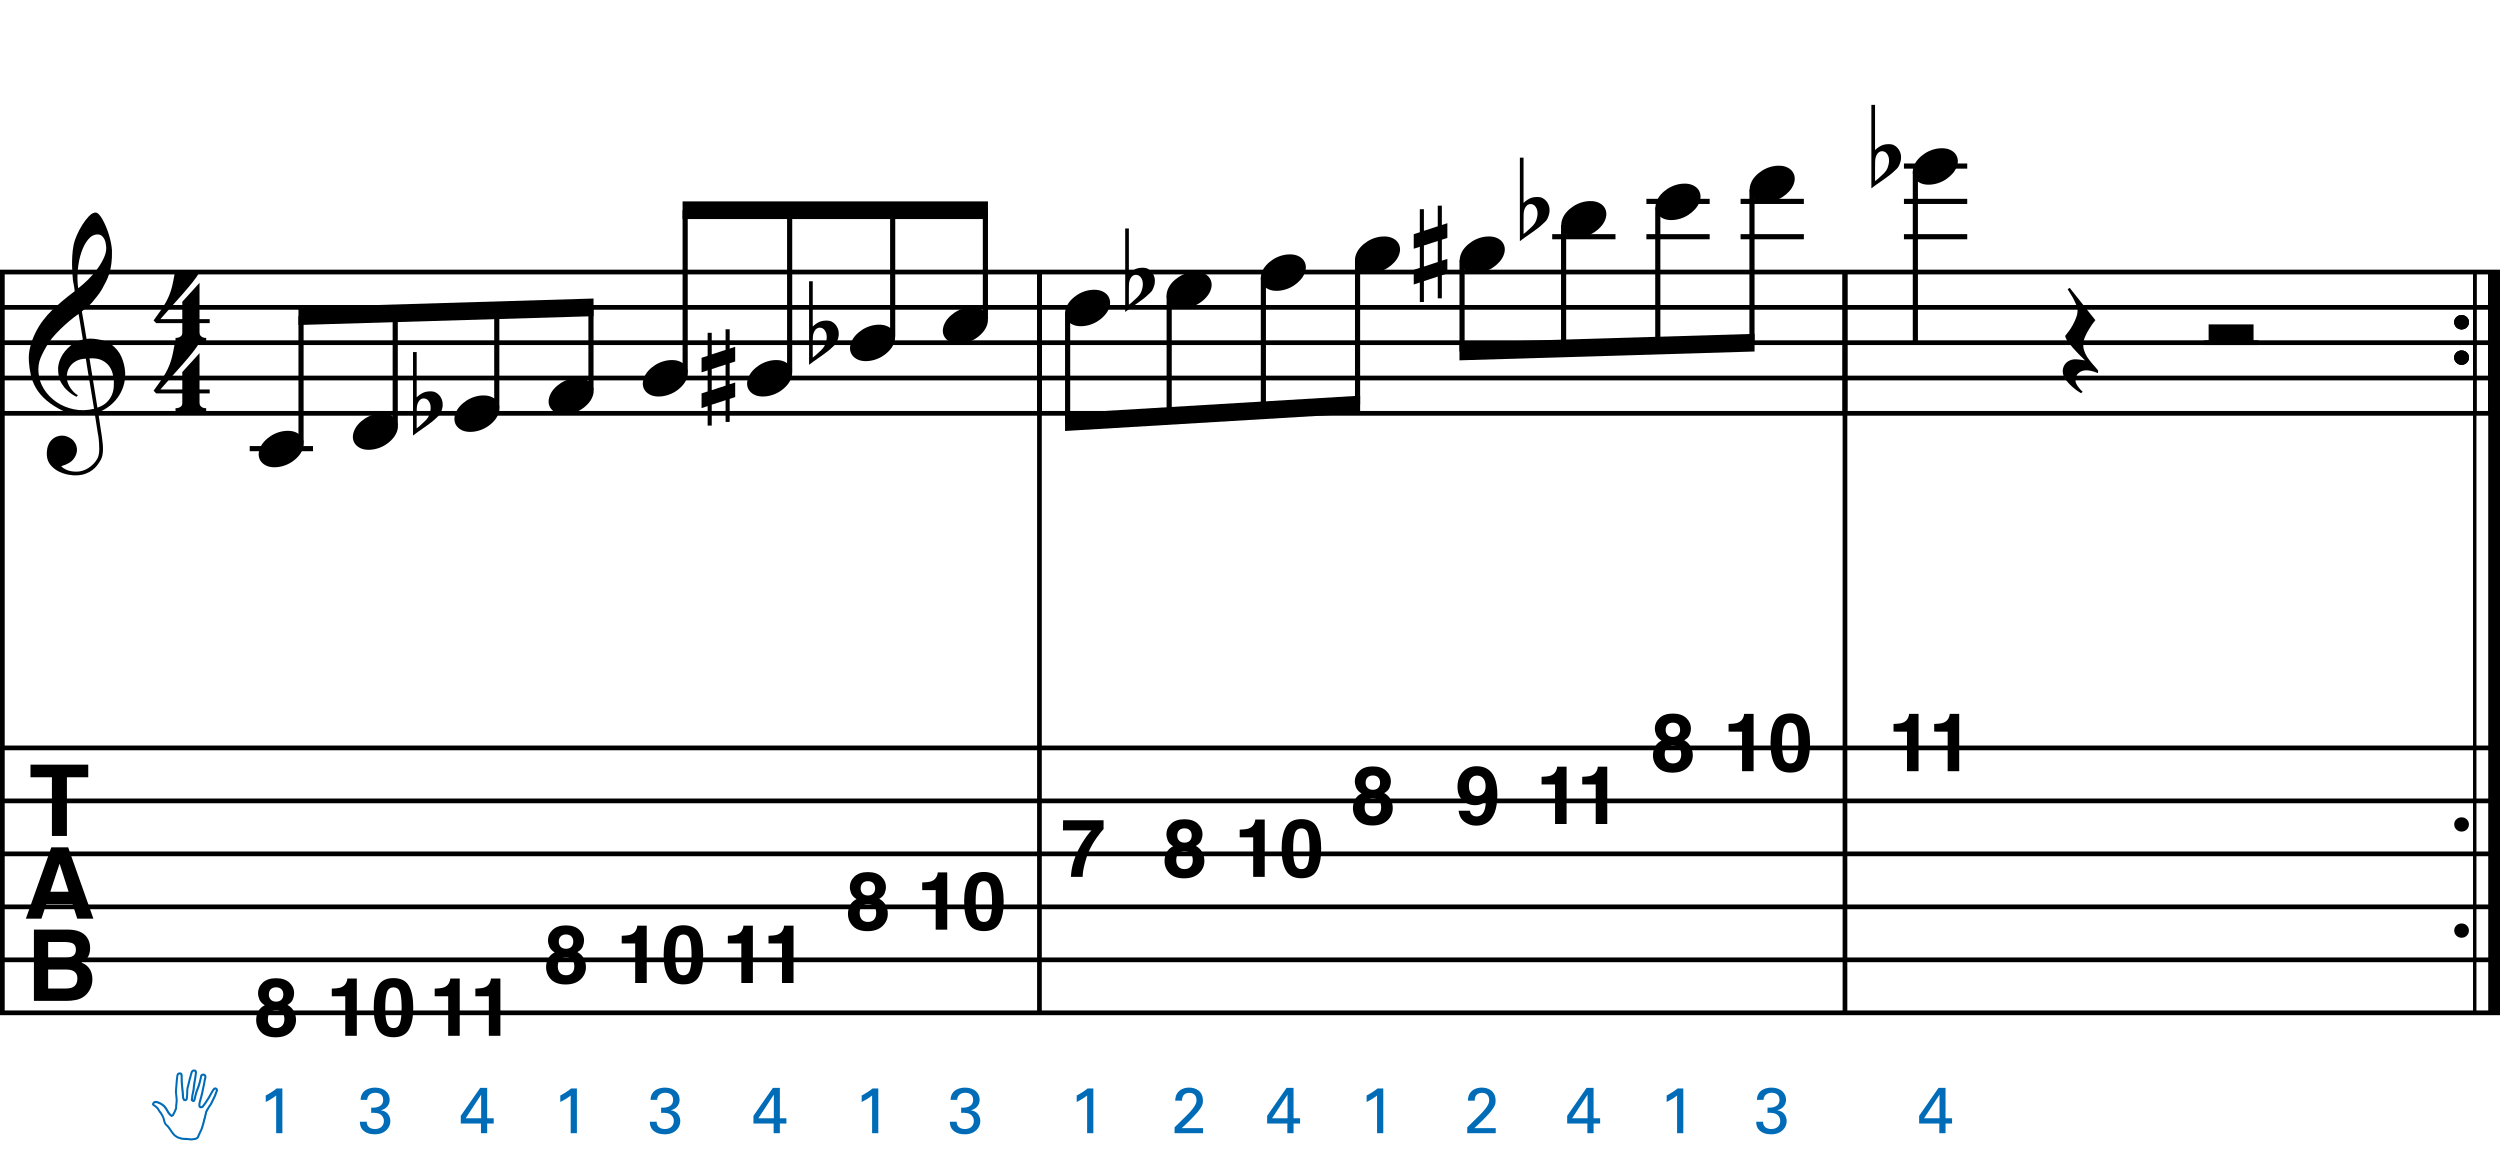 <?xml version="1.0" encoding="utf-8"?>
<!-- Generator: Adobe Illustrator 14.0.0, SVG Export Plug-In . SVG Version: 6.00 Build 43363)  -->
<!DOCTYPE svg PUBLIC "-//W3C//DTD SVG 1.1//EN" "http://www.w3.org/Graphics/SVG/1.1/DTD/svg11.dtd">
<svg version="1.1" id="Layer_1" xmlns="http://www.w3.org/2000/svg" xmlns:xlink="http://www.w3.org/1999/xlink" x="0px" y="0px"
	 width="544.104px" height="250.16px" viewBox="0 0 544.104 250.16" enable-background="new 0 0 544.104 250.16"
	 xml:space="preserve">
<line fill="none" stroke="#000000" stroke-width="1.024" stroke-miterlimit="10" x1="0.512" y1="59.207" x2="0.512" y2="220.431"/>
<g>
	<path d="M20.618,89.986c-0.574,0.103-1.184,0.164-1.83,0.185c-0.646,0.02-1.276,0.005-1.891-0.046
		c-0.615-0.051-1.184-0.123-1.707-0.215c-0.523-0.092-0.949-0.221-1.276-0.385c-1.579-0.758-2.855-1.563-3.828-2.414
		c-0.974-0.851-1.728-1.737-2.26-2.66c-0.533-0.922-0.907-1.871-1.123-2.844S6.35,79.654,6.289,78.67
		c-0.082-1.066,0.015-2.132,0.292-3.198c0.277-1.065,0.656-2.085,1.138-3.06c0.481-0.973,1.035-1.871,1.661-2.69
		c0.625-0.82,1.255-1.538,1.891-2.153c0.738-0.696,1.512-1.388,2.322-2.075c0.81-0.687,1.696-1.389,2.66-2.106
		c-0.021-0.266-0.046-0.502-0.077-0.708c-0.031-0.205-0.067-0.415-0.108-0.63s-0.087-0.456-0.138-0.723
		c-0.051-0.266-0.087-0.594-0.107-0.984c0-0.164-0.021-0.466-0.062-0.907c-0.042-0.44-0.067-0.973-0.077-1.599
		s0.005-1.338,0.046-2.137c0.041-0.8,0.143-1.63,0.307-2.491c0.103-0.512,0.323-1.164,0.661-1.953
		c0.338-0.789,0.738-1.553,1.199-2.291c0.461-0.738,0.948-1.373,1.461-1.907c0.512-0.533,0.994-0.799,1.445-0.799
		c0.225,0,0.471,0.138,0.738,0.415c0.266,0.277,0.528,0.646,0.784,1.107c0.256,0.461,0.507,0.984,0.753,1.568
		c0.246,0.584,0.461,1.184,0.646,1.799c0.185,0.615,0.333,1.22,0.446,1.814c0.112,0.595,0.179,1.118,0.2,1.568
		c0.02,1.066-0.021,2.004-0.123,2.813c-0.103,0.81-0.256,1.538-0.461,2.183c-0.205,0.646-0.446,1.241-0.723,1.784
		c-0.276,0.543-0.569,1.091-0.876,1.645c-0.328,0.554-0.661,1.041-1,1.46c-0.338,0.42-0.682,0.846-1.03,1.276
		c-0.369,0.451-0.753,0.825-1.153,1.123c-0.4,0.297-0.795,0.62-1.184,0.968c0.185,1.045,0.348,1.989,0.492,2.829
		c0.062,0.369,0.123,0.728,0.184,1.076c0.062,0.349,0.113,0.672,0.154,0.969c0.041,0.297,0.082,0.543,0.123,0.738
		c0.041,0.195,0.062,0.313,0.062,0.354c0.492-0.062,1-0.066,1.522-0.016c0.522,0.051,1.024,0.128,1.506,0.23
		c0.481,0.103,0.912,0.236,1.292,0.4c0.379,0.165,0.682,0.318,0.907,0.461c1.107,0.82,1.891,1.758,2.353,2.813
		c0.461,1.056,0.732,2.137,0.815,3.244c0.062,0.861-0.011,1.727-0.215,2.599c-0.205,0.871-0.549,1.701-1.03,2.491
		c-0.482,0.789-1.107,1.511-1.875,2.167c-0.769,0.656-1.676,1.199-2.722,1.63c0.123,0.84,0.235,1.619,0.338,2.337
		c0.103,0.615,0.194,1.215,0.277,1.799c0.082,0.584,0.143,0.989,0.185,1.215c0.184,1.23,0.256,2.239,0.215,3.029
		c-0.041,0.789-0.195,1.43-0.461,1.922c-0.226,0.41-0.487,0.81-0.784,1.199c-0.297,0.389-0.651,0.738-1.061,1.045
		c-0.41,0.308-0.887,0.564-1.43,0.769c-0.543,0.205-1.164,0.328-1.86,0.369c-0.533,0.041-1.168-0.005-1.907-0.138
		c-0.738-0.134-1.445-0.369-2.122-0.707c-0.677-0.338-1.261-0.795-1.753-1.369c-0.492-0.574-0.769-1.281-0.83-2.122
		c-0.042-0.492-0.011-0.989,0.092-1.492c0.102-0.502,0.282-0.953,0.538-1.353c0.256-0.4,0.594-0.733,1.015-1
		c0.42-0.267,0.938-0.42,1.553-0.461c0.369-0.021,0.743,0.036,1.123,0.169c0.379,0.133,0.733,0.323,1.061,0.569
		c0.328,0.246,0.594,0.553,0.799,0.922c0.205,0.369,0.328,0.769,0.369,1.199c0.062,0.758-0.174,1.491-0.708,2.199
		c-0.533,0.707-1.435,1.235-2.706,1.583c0.205,0.287,0.594,0.558,1.168,0.815c0.573,0.256,1.292,0.384,2.152,0.384
		c0.902,0,1.768-0.267,2.598-0.799c0.831-0.534,1.471-1.199,1.922-1.999c0.287-0.533,0.431-1.225,0.431-2.076
		s-0.051-1.707-0.154-2.567c-0.041-0.144-0.103-0.498-0.185-1.061c-0.082-0.564-0.174-1.153-0.276-1.768
		C20.884,91.667,20.761,90.868,20.618,89.986z M16.605,78.562c-0.543,0.297-0.974,0.657-1.292,1.077
		c-0.318,0.42-0.533,0.866-0.646,1.337c-0.113,0.472-0.159,0.892-0.138,1.261c0.02,0.369,0.102,0.748,0.246,1.138
		c0.144,0.389,0.333,0.753,0.569,1.092c0.236,0.338,0.492,0.646,0.769,0.922s0.558,0.487,0.846,0.63
		c-0.042,0.041-0.077,0.077-0.108,0.107s-0.067,0.066-0.107,0.108c-0.042,0.041-0.072,0.082-0.092,0.123
		c-0.636-0.308-1.194-0.672-1.676-1.092c-0.482-0.42-0.795-0.723-0.938-0.907c-0.226-0.307-0.42-0.584-0.584-0.83
		s-0.297-0.507-0.399-0.784c-0.103-0.277-0.19-0.579-0.262-0.907c-0.072-0.328-0.118-0.717-0.138-1.168
		c-0.042-0.43-0.011-0.886,0.092-1.368c0.103-0.481,0.271-0.969,0.507-1.461c0.235-0.492,0.543-0.968,0.922-1.43
		s0.825-0.896,1.338-1.307c0.266-0.205,0.507-0.369,0.723-0.492s0.415-0.23,0.6-0.323s0.374-0.164,0.569-0.215
		c0.194-0.051,0.404-0.108,0.63-0.169l-0.922-5.566c-0.246,0.144-0.646,0.431-1.2,0.861c-0.553,0.431-1.158,0.943-1.814,1.538
		c-0.656,0.595-1.307,1.235-1.953,1.922c-0.646,0.687-1.174,1.348-1.583,1.983c-0.738,1.168-1.312,2.245-1.722,3.229
		c-0.41,0.984-0.564,2.05-0.461,3.198c0.082,1.292,0.477,2.496,1.184,3.613c0.707,1.117,1.614,2.055,2.721,2.813
		c1.107,0.758,2.368,1.286,3.782,1.583c1.415,0.297,2.88,0.261,4.397-0.107c-0.328-2.03-0.625-3.844-0.892-5.443
		c-0.123-0.676-0.236-1.342-0.338-1.999c-0.103-0.656-0.2-1.24-0.292-1.753c-0.092-0.512-0.18-1.086-0.262-1.722
		C17.84,78.097,17.148,78.266,16.605,78.562z M21.264,51.026c-0.799,0-1.502,0.375-2.106,1.123
		c-0.604,0.749-1.097,1.696-1.476,2.844c-0.38,1.148-0.63,2.409-0.753,3.782c-0.123,1.374-0.092,2.696,0.092,3.967
		c0.676-0.512,1.384-1.132,2.122-1.86c0.738-0.728,1.409-1.501,2.014-2.322c0.604-0.819,1.096-1.65,1.476-2.491
		c0.379-0.84,0.538-1.64,0.477-2.398c-0.021-0.246-0.062-0.522-0.123-0.83s-0.165-0.594-0.308-0.861
		c-0.144-0.267-0.328-0.492-0.553-0.677C21.899,51.118,21.612,51.026,21.264,51.026z M21.202,88.726
		c0.881-0.308,1.568-0.708,2.061-1.199c0.492-0.492,0.855-1.025,1.091-1.599c0.236-0.574,0.369-1.148,0.4-1.722
		s0.036-1.086,0.016-1.537c-0.042-0.369-0.128-0.831-0.262-1.384c-0.133-0.554-0.384-1.086-0.753-1.599
		c-0.369-0.512-0.892-0.938-1.568-1.276c-0.677-0.338-1.579-0.477-2.706-0.415L21.202,88.726z"/>
</g>
<g>
	<path d="M19.206,166.42v2.747h-4.643v12.77H11.3v-12.77H6.636v-2.747H19.206z"/>
</g>
<g>
	<path d="M11.168,184.42h3.669l5.49,15.517h-3.516l-1.024-3.189h-5.714l-1.052,3.189H5.629L11.168,184.42z M10.954,194.074h3.974
		l-1.96-6.105L10.954,194.074z"/>
</g>
<g>
	<path d="M18.904,203.972c0.475,0.66,0.712,1.45,0.712,2.369c0,0.947-0.24,1.709-0.719,2.285c-0.268,0.322-0.662,0.617-1.184,0.884
		c0.792,0.288,1.39,0.744,1.792,1.368c0.403,0.625,0.604,1.383,0.604,2.274c0,0.919-0.23,1.744-0.691,2.474
		c-0.293,0.484-0.659,0.892-1.099,1.221c-0.496,0.38-1.08,0.639-1.753,0.779s-1.404,0.211-2.193,0.211H7.383V202.32h7.499
		C16.774,202.348,18.115,202.899,18.904,203.972z M10.479,205.015v3.422h3.771c0.674,0,1.221-0.129,1.641-0.385
		c0.42-0.256,0.63-0.711,0.63-1.363c0-0.723-0.278-1.2-0.833-1.432c-0.479-0.162-1.09-0.242-1.833-0.242H10.479z M10.479,211.005
		v4.137h3.767c0.673,0,1.197-0.091,1.571-0.273c0.68-0.337,1.02-0.982,1.02-1.938c0-0.807-0.33-1.361-0.989-1.662
		c-0.368-0.169-0.884-0.257-1.55-0.264H10.479z"/>
</g>
<g>
	<path d="M43.428,85.62v2.03c0,0.308,0.072,0.543,0.215,0.707c0.143,0.164,0.308,0.287,0.492,0.369
		c0.226,0.082,0.472,0.123,0.738,0.123v0.799h-6.673v-0.799c0.266,0,0.512-0.042,0.738-0.123c0.184-0.062,0.354-0.169,0.507-0.323
		c0.153-0.154,0.23-0.385,0.23-0.692V85.62h-5.689l-0.553-0.584c0.615-0.841,1.138-1.574,1.568-2.199
		c0.43-0.625,0.794-1.204,1.091-1.737c0.297-0.533,0.538-1.03,0.723-1.491c0.185-0.461,0.349-0.938,0.492-1.43
		c0.143-0.492,0.271-1.03,0.384-1.614c0.112-0.584,0.241-1.255,0.384-2.014h5.32c-0.308,0.595-0.784,1.297-1.43,2.106
		c-0.646,0.81-1.369,1.671-2.168,2.583c-0.8,0.912-1.63,1.845-2.491,2.798c-0.861,0.953-1.661,1.86-2.398,2.721h4.766v-3.782
		l3.751-4.121v7.903h2.214v0.861H43.428z"/>
</g>
<g>
	<path d="M43.428,70.32v2.03c0,0.308,0.072,0.543,0.215,0.707c0.143,0.164,0.308,0.287,0.492,0.369
		c0.226,0.082,0.472,0.123,0.738,0.123v0.799h-6.673v-0.799c0.266,0,0.512-0.042,0.738-0.123c0.184-0.062,0.354-0.169,0.507-0.323
		c0.153-0.154,0.23-0.385,0.23-0.692V70.32h-5.689l-0.553-0.584c0.615-0.841,1.138-1.574,1.568-2.199
		c0.43-0.625,0.794-1.204,1.091-1.737c0.297-0.533,0.538-1.03,0.723-1.491c0.185-0.461,0.349-0.938,0.492-1.43
		c0.143-0.492,0.271-1.03,0.384-1.614c0.112-0.584,0.241-1.255,0.384-2.014h5.32c-0.308,0.595-0.784,1.297-1.43,2.106
		c-0.646,0.81-1.369,1.671-2.168,2.583c-0.8,0.912-1.63,1.845-2.491,2.798c-0.861,0.953-1.661,1.86-2.398,2.721h4.766v-3.782
		l3.751-4.121v7.903h2.214v0.861H43.428z"/>
</g>
<line fill="none" stroke="#000000" stroke-width="1.024" stroke-miterlimit="10" x1="226.226" y1="59.207" x2="226.226" y2="89.957"/>
<line fill="none" stroke="#000000" stroke-width="1.024" stroke-miterlimit="10" x1="226.226" y1="59.207" x2="226.226" y2="89.957"/>
<line fill="none" stroke="#000000" stroke-width="1.024" stroke-miterlimit="10" x1="226.226" y1="59.207" x2="226.226" y2="220.431"/>
<line fill="none" stroke="#000000" stroke-width="1.024" stroke-miterlimit="10" x1="401.543" y1="59.207" x2="401.543" y2="89.957"/>
<line fill="none" stroke="#000000" stroke-width="1.024" stroke-miterlimit="10" x1="401.543" y1="59.207" x2="401.543" y2="89.957"/>
<line fill="none" stroke="#000000" stroke-width="1.024" stroke-miterlimit="10" x1="401.543" y1="59.207" x2="401.543" y2="220.431"/>
<line fill="none" stroke="#000000" stroke-width="2.562" stroke-miterlimit="10" x1="542.823" y1="59.207" x2="542.823" y2="89.957"/>
<line fill="none" stroke="#000000" stroke-width="0.747" stroke-miterlimit="10" x1="538.605" y1="59.207" x2="538.605" y2="89.957"/>
<g>
	<path d="M534.141,70.122c0-0.43,0.154-0.794,0.461-1.091c0.308-0.297,0.688-0.446,1.139-0.446c0.45,0,0.83,0.149,1.138,0.446
		c0.307,0.297,0.461,0.661,0.461,1.091c0,0.431-0.154,0.8-0.461,1.107c-0.308,0.307-0.688,0.461-1.138,0.461
		c-0.451,0-0.831-0.154-1.139-0.461C534.295,70.922,534.141,70.553,534.141,70.122z"/>
</g>
<g>
	<path d="M534.141,77.822c0-0.43,0.154-0.794,0.461-1.091c0.308-0.297,0.688-0.446,1.139-0.446c0.45,0,0.83,0.149,1.138,0.446
		c0.307,0.297,0.461,0.661,0.461,1.091c0,0.431-0.154,0.8-0.461,1.107c-0.308,0.307-0.688,0.461-1.138,0.461
		c-0.451,0-0.831-0.154-1.139-0.461C534.295,78.622,534.141,78.253,534.141,77.822z"/>
</g>
<line fill="none" stroke="#000000" stroke-width="2.562" stroke-miterlimit="10" x1="542.823" y1="59.207" x2="542.823" y2="89.957"/>
<line fill="none" stroke="#000000" stroke-width="0.747" stroke-miterlimit="10" x1="538.605" y1="59.207" x2="538.605" y2="89.957"/>
<g>
	<path d="M534.141,70.122c0-0.43,0.154-0.794,0.461-1.091c0.308-0.297,0.688-0.446,1.139-0.446c0.45,0,0.83,0.149,1.138,0.446
		c0.307,0.297,0.461,0.661,0.461,1.091c0,0.431-0.154,0.8-0.461,1.107c-0.308,0.307-0.688,0.461-1.138,0.461
		c-0.451,0-0.831-0.154-1.139-0.461C534.295,70.922,534.141,70.553,534.141,70.122z"/>
</g>
<g>
	<path d="M534.141,77.822c0-0.43,0.154-0.794,0.461-1.091c0.308-0.297,0.688-0.446,1.139-0.446c0.45,0,0.83,0.149,1.138,0.446
		c0.307,0.297,0.461,0.661,0.461,1.091c0,0.431-0.154,0.8-0.461,1.107c-0.308,0.307-0.688,0.461-1.138,0.461
		c-0.451,0-0.831-0.154-1.139-0.461C534.295,78.622,534.141,78.253,534.141,77.822z"/>
</g>
<line fill="none" stroke="#000000" stroke-width="2.562" stroke-miterlimit="10" x1="542.823" y1="59.207" x2="542.823" y2="220.431"/>
<line fill="none" stroke="#000000" stroke-width="0.747" stroke-miterlimit="10" x1="538.605" y1="59.207" x2="538.605" y2="220.431"/>
<g>
	<path d="M534.141,70.122c0-0.43,0.154-0.794,0.461-1.091c0.308-0.297,0.688-0.446,1.139-0.446c0.45,0,0.83,0.149,1.138,0.446
		c0.307,0.297,0.461,0.661,0.461,1.091c0,0.431-0.154,0.8-0.461,1.107c-0.308,0.307-0.688,0.461-1.138,0.461
		c-0.451,0-0.831-0.154-1.139-0.461C534.295,70.922,534.141,70.553,534.141,70.122z"/>
</g>
<g>
	<path d="M534.141,77.822c0-0.43,0.154-0.794,0.461-1.091c0.308-0.297,0.688-0.446,1.139-0.446c0.45,0,0.83,0.149,1.138,0.446
		c0.307,0.297,0.461,0.661,0.461,1.091c0,0.431-0.154,0.8-0.461,1.107c-0.308,0.307-0.688,0.461-1.138,0.461
		c-0.451,0-0.831-0.154-1.139-0.461C534.295,78.622,534.141,78.253,534.141,77.822z"/>
</g>
<g>
	<path d="M534.141,179.421c0-0.43,0.154-0.793,0.461-1.091c0.308-0.297,0.688-0.446,1.139-0.446c0.45,0,0.83,0.149,1.138,0.446
		c0.307,0.298,0.461,0.661,0.461,1.091c0,0.432-0.154,0.801-0.461,1.107c-0.308,0.308-0.688,0.461-1.138,0.461
		c-0.451,0-0.831-0.153-1.139-0.461C534.295,180.222,534.141,179.853,534.141,179.421z"/>
</g>
<g>
	<path d="M534.141,202.522c0-0.431,0.154-0.794,0.461-1.091c0.308-0.297,0.688-0.446,1.139-0.446c0.45,0,0.83,0.149,1.138,0.446
		c0.307,0.297,0.461,0.66,0.461,1.091s-0.154,0.8-0.461,1.107c-0.308,0.308-0.688,0.461-1.138,0.461
		c-0.451,0-0.831-0.153-1.139-0.461C534.295,203.322,534.141,202.953,534.141,202.522z"/>
</g>
<line fill="none" stroke="#000000" stroke-width="1.028" stroke-miterlimit="10" x1="0" y1="59.207" x2="544.104" y2="59.207"/>
<line fill="none" stroke="#000000" stroke-width="1.028" stroke-miterlimit="10" x1="0" y1="66.894" x2="544.104" y2="66.894"/>
<line fill="none" stroke="#000000" stroke-width="1.028" stroke-miterlimit="10" x1="0" y1="74.582" x2="544.104" y2="74.582"/>
<line fill="none" stroke="#000000" stroke-width="1.028" stroke-miterlimit="10" x1="0" y1="82.269" x2="544.104" y2="82.269"/>
<line fill="none" stroke="#000000" stroke-width="1.028" stroke-miterlimit="10" x1="0" y1="89.957" x2="544.104" y2="89.957"/>
<line fill="none" stroke="#000000" stroke-width="1.028" stroke-miterlimit="10" x1="0" y1="162.774" x2="544.104" y2="162.774"/>
<line fill="none" stroke="#000000" stroke-width="1.028" stroke-miterlimit="10" x1="0" y1="174.306" x2="544.104" y2="174.306"/>
<line fill="none" stroke="#000000" stroke-width="1.028" stroke-miterlimit="10" x1="0" y1="185.836" x2="544.104" y2="185.836"/>
<line fill="none" stroke="#000000" stroke-width="1.028" stroke-miterlimit="10" x1="0" y1="197.369" x2="544.104" y2="197.369"/>
<line fill="none" stroke="#000000" stroke-width="1.028" stroke-miterlimit="10" x1="0" y1="208.899" x2="544.104" y2="208.899"/>
<line fill="none" stroke="#000000" stroke-width="1.028" stroke-miterlimit="10" x1="0" y1="220.431" x2="544.104" y2="220.431"/>
<line fill="none" stroke="#000000" stroke-width="1.121" stroke-miterlimit="10" x1="54.346" y1="97.644" x2="68.12" y2="97.644"/>
<g>
	<path d="M56.535,97.668c0.205-0.554,0.518-1.066,0.938-1.538c0.42-0.471,0.907-0.886,1.46-1.245
		c0.554-0.358,1.148-0.635,1.784-0.831c0.635-0.194,1.281-0.292,1.937-0.292c0.656,0,1.23,0.107,1.722,0.323
		c0.492,0.215,0.881,0.503,1.168,0.861c0.287,0.359,0.466,0.779,0.538,1.261c0.071,0.482,0.005,0.999-0.2,1.553
		c-0.206,0.553-0.523,1.071-0.954,1.553c-0.43,0.481-0.922,0.902-1.476,1.261c-0.553,0.358-1.153,0.635-1.799,0.831
		c-0.646,0.194-1.287,0.292-1.922,0.292c-0.656,0-1.225-0.108-1.707-0.323c-0.482-0.215-0.872-0.508-1.168-0.876
		c-0.297-0.369-0.477-0.795-0.538-1.276C56.258,98.739,56.33,98.222,56.535,97.668z"/>
</g>
<line fill="none" stroke="#000000" stroke-width="1.121" stroke-miterlimit="10" x1="65.517" y1="96.363" x2="65.517" y2="68.816"/>
<g>
	<path fill="#006CB7" d="M41.452,248.205c-0.033-0.018-0.1-0.018-0.183-0.018c-0.067,0-0.133-0.033-0.217-0.033
		c-0.083-0.017-0.183-0.033-0.267-0.033c-0.083,0-0.233,0-0.367,0c-0.116-0.017-0.216-0.017-0.283-0.017
		c-0.133,0-0.45-0.017-0.683-0.083c-0.2-0.051-0.6-0.167-0.766-0.233c-0.15-0.05-0.367-0.2-0.483-0.283
		c-0.017,0-0.033-0.017-0.05-0.034c-0.05-0.016-0.083-0.049-0.117-0.082c-0.034-0.034-0.083-0.067-0.133-0.101
		c-0.167-0.101-0.55-0.601-0.617-0.7c-0.133-0.149-0.466-0.683-0.5-0.75c-0.033-0.033-0.066-0.083-0.117-0.133
		c-0.083-0.117-0.2-0.267-0.25-0.35c-0.116-0.117-0.267-0.268-0.35-0.35c-0.083-0.067-0.217-0.184-0.283-0.351
		c-0.017-0.017-0.033-0.066-0.05-0.101c-0.066-0.133-0.15-0.283-0.167-0.399c-0.017-0.149-0.1-0.499-0.15-0.616
		c-0.017-0.033-0.033-0.066-0.033-0.1c-0.05-0.117-0.117-0.316-0.167-0.384c-0.034-0.05-0.067-0.134-0.117-0.217
		c-0.05-0.083-0.1-0.2-0.15-0.249c-0.034-0.067-0.067-0.134-0.1-0.184c-0.017-0.018-0.034-0.066-0.05-0.084c0,0-0.017,0-0.017-0.017
		c-0.05-0.033-0.083-0.05-0.133-0.116v-0.017c-0.05-0.034-0.083-0.083-0.083-0.15c-0.034-0.017-0.067-0.066-0.083-0.116
		c-0.033-0.033-0.066-0.084-0.117-0.167c-0.033-0.083-0.1-0.2-0.117-0.233c-0.033-0.033-0.033-0.05-0.066-0.083
		c-0.083-0.101-0.233-0.267-0.317-0.333c-0.033-0.051-0.083-0.066-0.117-0.1c-0.066-0.051-0.116-0.101-0.183-0.134
		c-0.1-0.05-0.283-0.167-0.35-0.233c-0.1-0.084-0.167-0.283-0.116-0.416c0.033-0.134,0.167-0.334,0.283-0.434
		c0.133-0.134,0.366-0.15,0.383-0.167c0.033,0,0.1,0,0.133,0c0.083,0,0.267,0,0.4,0.05c0.267,0.1,0.616,0.233,0.766,0.334
		c0.117,0.083,0.383,0.232,0.5,0.316c0.117,0.066,0.383,0.333,0.45,0.416c0.066,0.066,0.133,0.167,0.15,0.2
		c0.033,0.05,0.117,0.134,0.15,0.2c0.033,0.05,0.083,0.15,0.15,0.232c0.033,0.084,0.083,0.15,0.1,0.184
		c0.066,0.084,0.233,0.4,0.283,0.483c0.033,0.067,0.25,0.317,0.333,0.417c0.05,0.05,0.15,0.1,0.2,0.15l0.083-0.051
		c0.1-0.166,0.3-0.533,0.333-0.616c0.033-0.05,0.066-0.184,0.117-0.283c0.05-0.134,0.1-0.25,0.117-0.3
		c0.033-0.066,0.066-0.134,0.083-0.184c-0.017-0.066-0.017-0.267,0-0.434c0.017-0.1,0.034-0.3,0.05-0.482
		c0.017-0.167,0.05-0.316,0.05-0.367c0.017-0.233,0.017-0.416,0.017-0.517c-0.017-0.167-0.066-0.833-0.083-0.933
		c-0.017-0.1-0.083-0.566-0.083-0.717s0.033-0.699,0.05-0.866c0.034-0.15,0.083-0.866,0.083-0.967c0-0.116,0.033-0.683,0.066-0.85
		c0.034-0.351,0.1-0.783,0.117-0.899c0-0.033,0.067-0.483,0.283-0.584c0.117-0.083,0.284-0.149,0.467-0.149c0.017,0,0.017,0,0.033,0
		c0.183,0,0.433,0.116,0.5,0.267c0.033,0.116,0.1,0.3,0.1,0.434c0,0.049,0,0.166,0,0.266c0,0.117,0,0.234,0,0.301
		c0,0.116,0.017,0.549,0.017,0.699c0,0.084,0.017,0.217,0.033,0.367c0,0.116,0,0.266,0,0.35c0.017,0.083,0.033,0.316,0.066,0.5
		c0.017,0.1,0.017,0.184,0.017,0.217c0.017,0.1,0.05,0.449,0.066,0.566c0.017,0.083,0.033,0.283,0.05,0.467c0,0.066,0,0.149,0,0.183
		v0.017c0,0.017,0,0.066,0.017,0.117c0.017,0.083,0.017,0.184,0.017,0.283c0,0.184,0.017,0.434,0.033,0.482
		c0.017,0.067,0.083,0.2,0.133,0.301c0.033,0,0.05,0.016,0.067,0.016c0.066-0.016,0.116-0.049,0.116-0.049
		c0.017-0.033,0.05-0.2,0.05-0.283c0-0.051,0.017-0.167,0.033-0.367c0.017-0.117,0.033-0.283,0.033-0.333c0-0.034,0-0.184,0-0.333
		c0-0.184,0.017-0.384,0.017-0.434c0-0.117,0.017-0.517,0.067-0.666c0.033-0.134,0.183-0.684,0.217-0.851l0.033-0.149
		c0.05-0.268,0.183-0.783,0.216-0.9c0.017-0.066,0.067-0.217,0.1-0.366c0.05-0.167,0.1-0.351,0.133-0.45
		c0.117-0.467,0.2-0.766,0.25-0.85c0.05-0.1,0.25-0.367,0.483-0.416c0.083-0.018,0.15-0.018,0.216-0.018
		c0.1,0,0.167,0.018,0.25,0.051c0.1,0.05,0.316,0.166,0.35,0.383c0.033,0.117,0.033,0.316,0,0.467
		c-0.017,0.083-0.034,0.232-0.034,0.35c-0.017,0.117-0.033,0.2-0.05,0.25c0,0.066-0.033,0.25-0.05,0.434
		c-0.017,0.133-0.05,0.283-0.067,0.333v0.033c-0.033,0.3-0.1,0.634-0.117,0.733c-0.033,0.1-0.083,0.55-0.1,0.666
		c-0.017,0.117-0.05,0.467-0.05,0.6c-0.033,0.134-0.117,0.584-0.133,0.717c-0.017,0.066-0.083,0.35-0.133,0.551
		c0,0.082-0.017,0.166-0.033,0.199c-0.017,0.133-0.05,0.467-0.05,0.566c0,0.084-0.017,0.167-0.034,0.25
		c0.034,0.017,0.05,0.033,0.067,0.033c0.033-0.033,0.05-0.116,0.083-0.232c0.017-0.034,0.05-0.201,0.083-0.351
		c0.033-0.183,0.067-0.366,0.1-0.45c0.017-0.033,0.033-0.1,0.05-0.184c0.034-0.183,0.1-0.383,0.133-0.499
		c0.033-0.067,0.1-0.233,0.15-0.384c0.034-0.083,0.067-0.149,0.067-0.199c0.05-0.134,0.217-0.584,0.267-0.733
		c0.066-0.149,0.233-0.733,0.267-0.866c0.033-0.15,0.15-0.65,0.2-0.801c0-0.066,0.034-0.166,0.05-0.25
		c0-0.1,0.033-0.199,0.033-0.249c0.033-0.05,0.133-0.366,0.316-0.434c0.117-0.033,0.267-0.083,0.417-0.083c0.033,0,0.083,0,0.116,0
		c0.167,0.05,0.434,0.232,0.5,0.449c0.033,0.167,0.05,0.301,0.017,0.45c-0.017,0.116-0.117,0.601-0.167,0.733
		c0,0.083-0.033,0.199-0.05,0.316c-0.017,0.15-0.05,0.3-0.067,0.383c0,0.033-0.017,0.117-0.05,0.234
		c-0.067,0.266-0.133,0.649-0.167,0.766c-0.017,0.15-0.167,0.834-0.2,1.017c-0.033,0.05-0.05,0.184-0.083,0.317
		c-0.05,0.232-0.116,0.466-0.15,0.615c-0.083,0.234-0.2,0.634-0.233,0.783l-0.017,0.051c-0.033,0.15-0.1,0.366-0.1,0.55
		c-0.034,0.183-0.017,0.3,0,0.333c0,0.033,0.05,0.084,0.066,0.1h0.017c0.034,0,0.067,0,0.1-0.016h0.017
		c0.067-0.018,0.1-0.034,0.133-0.051c0.067-0.066,0.45-0.616,0.55-0.75c0.034-0.033,0.083-0.149,0.167-0.25
		c0.15-0.266,0.284-0.449,0.317-0.5c0.05-0.066,0.3-0.466,0.333-0.533c0.05-0.066,0.383-0.683,0.45-0.799
		c0.066-0.134,0.35-0.617,0.417-0.717c0.066-0.1,0.217-0.3,0.333-0.383c0.083-0.051,0.217-0.084,0.333-0.084
		c0.066,0,0.117,0.017,0.167,0.017c0.15,0.083,0.333,0.2,0.367,0.366c0.033,0.101,0.083,0.301,0.017,0.45
		c-0.017,0.05-0.067,0.15-0.117,0.233c-0.017,0.051-0.05,0.1-0.05,0.133c-0.017,0.018-0.05,0.134-0.083,0.25
		c-0.05,0.15-0.1,0.317-0.133,0.4c-0.066,0.117-0.183,0.383-0.25,0.5c-0.017,0.033-0.05,0.1-0.083,0.184
		c-0.083,0.184-0.2,0.399-0.25,0.516c-0.067,0.117-0.15,0.317-0.217,0.45c-0.033,0.067-0.05,0.116-0.083,0.15
		c-0.034,0.1-0.134,0.25-0.233,0.366c-0.067,0.084-0.3,0.434-0.35,0.517c-0.033,0.101-0.117,0.233-0.183,0.333
		c-0.017,0.033-0.05,0.051-0.05,0.084c-0.066,0.1-0.233,0.399-0.267,0.5c0,0.05-0.017,0.133-0.033,0.217
		c-0.017,0.133-0.033,0.216-0.05,0.266c-0.034,0.066-0.067,0.184-0.083,0.217c0,0.051-0.033,0.233-0.05,0.316
		c0,0.033-0.067,0.434-0.15,0.551c-0.017,0.016-0.017,0.033-0.017,0.033v0.016c-0.017,0.018-0.066,0.301-0.1,0.417
		c-0.017,0.034-0.017,0.083-0.033,0.15c-0.05,0.167-0.1,0.35-0.117,0.433c-0.034,0.033-0.034,0.117-0.067,0.217
		c-0.05,0.2-0.083,0.334-0.117,0.4c-0.033,0.05-0.066,0.199-0.117,0.316c-0.033,0.117-0.066,0.199-0.083,0.25
		c-0.033,0.05-0.25,0.533-0.333,0.684c-0.05,0.1-0.133,0.266-0.25,0.549c0,0.033-0.033,0.066-0.033,0.084
		c-0.033,0.066-0.05,0.116-0.083,0.217c-0.066,0.133-0.116,0.217-0.183,0.316c-0.083,0.066-0.117,0.1-0.2,0.15
		c-0.017,0-0.034,0.016-0.05,0.033c-0.133,0.083-0.267,0.116-0.5,0.166c-0.184,0.033-0.25,0.033-0.417,0.05
		c-0.05,0-0.083,0.017-0.116,0.017c-0.067,0.018-0.134,0.018-0.233,0.018C41.568,248.205,41.519,248.205,41.452,248.205z
		 M41.802,247.738c0.05,0,0.1-0.018,0.167-0.018c0.15,0,0.184-0.016,0.35-0.049c0.216-0.051,0.283-0.067,0.333-0.101
		c0.034-0.017,0.05-0.033,0.067-0.033c0.05-0.033,0.066-0.05,0.083-0.067c0.067-0.082,0.083-0.1,0.117-0.183
		c0.034-0.101,0.05-0.149,0.083-0.217c0.017-0.033,0.033-0.066,0.05-0.1c0.117-0.284,0.2-0.483,0.267-0.583
		c0.05-0.101,0.25-0.533,0.317-0.65c0-0.033,0.033-0.15,0.066-0.217c0.05-0.166,0.083-0.283,0.117-0.35
		c0.033-0.05,0.083-0.233,0.1-0.316c0.017-0.117,0.05-0.2,0.066-0.267c0.034-0.067,0.067-0.267,0.117-0.399
		c0-0.067,0.033-0.117,0.033-0.15c0.017-0.084,0.05-0.267,0.083-0.367c0-0.066,0.033-0.133,0.083-0.232
		c0.033-0.067,0.066-0.25,0.1-0.367c0-0.083,0.034-0.267,0.05-0.316v-0.05l0.017-0.034c0.017-0.033,0.05-0.149,0.083-0.199
		c0-0.033,0.017-0.15,0.033-0.2c0.017-0.1,0.017-0.2,0.033-0.25c0.05-0.2,0.267-0.566,0.316-0.649
		c0.017-0.018,0.034-0.051,0.05-0.084c0.05-0.083,0.133-0.199,0.167-0.266c0.066-0.15,0.333-0.518,0.417-0.617
		c0.05-0.083,0.133-0.217,0.183-0.3c0.017-0.017,0.034-0.066,0.05-0.116c0.083-0.15,0.167-0.351,0.233-0.483
		c0.066-0.101,0.167-0.333,0.233-0.483c0.05-0.084,0.083-0.15,0.1-0.2c0.067-0.116,0.183-0.366,0.233-0.499
		c0.017-0.034,0.083-0.234,0.117-0.334c0.05-0.166,0.066-0.25,0.1-0.3c0.017-0.033,0.034-0.101,0.083-0.149
		c0.017-0.067,0.067-0.15,0.067-0.201c0.017-0.016,0.017-0.066,0-0.149c-0.017-0.017-0.067-0.05-0.117-0.066
		c-0.034,0-0.067,0.017-0.083,0.017c-0.033,0.033-0.133,0.133-0.2,0.25c-0.05,0.083-0.333,0.55-0.4,0.666
		c-0.067,0.134-0.4,0.767-0.45,0.834c-0.033,0.049-0.3,0.482-0.366,0.566c-0.034,0.05-0.2,0.299-0.3,0.467
		c-0.066,0.116-0.133,0.232-0.183,0.266c0,0-0.5,0.733-0.617,0.85c-0.117,0.084-0.216,0.117-0.333,0.15h-0.017
		c-0.05,0.017-0.117,0.017-0.2,0.017s-0.183-0.017-0.25-0.066c-0.1-0.067-0.25-0.217-0.283-0.366c-0.017-0.101-0.017-0.283,0-0.5
		c0.017-0.2,0.067-0.45,0.117-0.6l0.017-0.067c0.033-0.134,0.15-0.566,0.233-0.816c0.05-0.116,0.1-0.366,0.133-0.566
		c0.033-0.149,0.083-0.283,0.1-0.351c0.033-0.133,0.167-0.783,0.2-0.966c0.017-0.116,0.083-0.433,0.167-0.783
		c0.034-0.101,0.034-0.2,0.05-0.233c0.017-0.066,0.033-0.217,0.066-0.35c0.017-0.133,0.034-0.25,0.05-0.334
		c0.033-0.133,0.15-0.633,0.167-0.766c0.017-0.033,0.017-0.084-0.017-0.217c-0.034-0.033-0.117-0.1-0.184-0.117
		c-0.05,0-0.15,0.018-0.216,0.051c-0.033,0.033-0.067,0.1-0.067,0.166c-0.017,0.018-0.033,0.117-0.05,0.167
		c0,0.101-0.033,0.217-0.05,0.3c-0.033,0.15-0.167,0.633-0.183,0.767c-0.033,0.167-0.216,0.767-0.267,0.933
		c-0.066,0.167-0.233,0.617-0.283,0.75c-0.017,0.033-0.033,0.117-0.067,0.184c-0.05,0.166-0.116,0.316-0.15,0.416
		c-0.033,0.067-0.083,0.283-0.117,0.434c-0.033,0.084-0.05,0.15-0.05,0.2c-0.033,0.05-0.066,0.25-0.1,0.399
		c-0.05,0.233-0.066,0.35-0.083,0.4c-0.1,0.333-0.167,0.416-0.2,0.449c-0.083,0.084-0.2,0.117-0.3,0.117
		c-0.083,0-0.167-0.017-0.233-0.05c-0.1-0.067-0.2-0.15-0.25-0.2l-0.1-0.133l0.033-0.167c0.017-0.05,0.033-0.149,0.033-0.2
		c0-0.116,0.033-0.5,0.067-0.649c0.017-0.034,0.017-0.116,0.033-0.2c0.05-0.267,0.1-0.5,0.133-0.583
		c0.017-0.101,0.1-0.533,0.117-0.649c0-0.084,0.033-0.283,0.05-0.584c0.017-0.116,0.067-0.583,0.1-0.75
		c0.017-0.033,0.05-0.184,0.133-0.683v-0.05c0.017-0.033,0.033-0.184,0.05-0.316c0.033-0.234,0.05-0.384,0.067-0.45
		c0.017-0.034,0.017-0.134,0.033-0.2c0.017-0.166,0.033-0.316,0.05-0.4c0.017-0.066,0.017-0.183,0-0.299
		c-0.017,0-0.05-0.034-0.117-0.051c-0.017-0.017-0.017-0.017-0.05-0.017s-0.083,0.017-0.117,0.017
		c-0.05,0.017-0.15,0.117-0.183,0.184c-0.017,0.05-0.1,0.25-0.217,0.75c-0.033,0.116-0.066,0.283-0.117,0.467
		c-0.05,0.133-0.1,0.283-0.117,0.35c-0.033,0.116-0.15,0.616-0.2,0.883l-0.033,0.166c-0.034,0.15-0.184,0.701-0.233,0.867
		c-0.017,0.066-0.05,0.416-0.05,0.533c0,0.05,0,0.25,0,0.434c-0.017,0.149-0.017,0.299-0.017,0.333c0,0.05,0,0.167-0.033,0.383
		c-0.017,0.101-0.017,0.284-0.017,0.317c0,0.083-0.033,0.383-0.133,0.533c-0.1,0.133-0.25,0.216-0.433,0.232
		c-0.017,0-0.05,0-0.067,0c-0.133,0-0.25-0.05-0.3-0.066l-0.083-0.05l-0.05-0.083c-0.05-0.084-0.15-0.301-0.183-0.4
		c-0.05-0.184-0.067-0.55-0.067-0.633c0-0.066,0-0.15-0.017-0.217c0-0.084-0.017-0.117-0.017-0.167c0-0.033,0-0.1,0-0.2
		c-0.017-0.133-0.033-0.35-0.05-0.416c-0.017-0.133-0.05-0.5-0.067-0.6c0-0.018,0-0.117-0.017-0.217
		c-0.033-0.184-0.05-0.416-0.05-0.517c-0.017-0.083-0.017-0.217-0.017-0.351c-0.017-0.133-0.017-0.283-0.033-0.35
		c0-0.166,0-0.616,0-0.732c0-0.066-0.017-0.167-0.017-0.283c0-0.117,0-0.234,0-0.283c0-0.018-0.017-0.084-0.066-0.217
		c-0.017-0.018-0.067-0.033-0.1-0.033c-0.017,0-0.017,0-0.017,0c-0.067,0-0.133,0.033-0.217,0.083
		c-0.033,0.05-0.066,0.167-0.1,0.283c0,0.066-0.033,0.399-0.1,0.883c-0.017,0.134-0.05,0.7-0.05,0.783
		c0,0.134-0.083,0.884-0.1,1.017c-0.017,0.15-0.05,0.666-0.05,0.816c0,0.117,0.067,0.533,0.083,0.65
		c0.033,0.133,0.083,0.816,0.083,0.982c0.017,0.117,0.017,0.3-0.017,0.566c0,0.051-0.017,0.2-0.033,0.383
		c-0.033,0.168-0.05,0.367-0.067,0.484c-0.017,0.149,0,0.383,0,0.383l0.017,0.083l-0.034,0.05c0,0.018-0.033,0.134-0.083,0.234
		c-0.033,0.066-0.067,0.183-0.117,0.283c-0.067,0.133-0.117,0.25-0.133,0.299c-0.05,0.101-0.316,0.601-0.367,0.684l-0.033,0.084
		l-0.083,0.033l-0.183,0.116l-0.167,0.101l-0.167-0.101c-0.05-0.033-0.233-0.149-0.35-0.267c-0.083-0.084-0.333-0.367-0.417-0.5
		c-0.034-0.083-0.2-0.383-0.267-0.483c-0.034-0.05-0.067-0.116-0.117-0.183c-0.05-0.084-0.1-0.184-0.117-0.234
		c-0.017-0.016-0.083-0.082-0.117-0.116l-0.033-0.033l-0.017-0.033c-0.034-0.05-0.067-0.134-0.117-0.167
		c-0.05-0.066-0.267-0.283-0.333-0.316c-0.133-0.066-0.383-0.232-0.517-0.333c-0.05-0.033-0.233-0.116-0.667-0.267
		c-0.033-0.017-0.117-0.017-0.25-0.017c-0.034,0-0.05,0-0.067,0c-0.05,0-0.117,0.033-0.15,0.033c-0.033,0.05-0.117,0.149-0.133,0.2
		c0.066,0.033,0.167,0.116,0.233,0.15c0.1,0.049,0.183,0.116,0.25,0.183c0.05,0.033,0.083,0.05,0.117,0.101
		c0.117,0.066,0.25,0.232,0.383,0.399c0.017,0.017,0.05,0.05,0.05,0.066c0.066,0.067,0.117,0.167,0.2,0.317
		c0.033,0.049,0.05,0.1,0.067,0.133c0.033,0.05,0.083,0.083,0.1,0.116l0.067,0.083v0.067c0.017,0.017,0.033,0.017,0.05,0.033
		s0.017,0.017,0.033,0.017c0.083,0.084,0.117,0.166,0.167,0.233c0.017,0.05,0.033,0.083,0.05,0.116c0.083,0.084,0.133,0.2,0.2,0.316
		c0.017,0.051,0.066,0.134,0.083,0.15c0.067,0.117,0.133,0.283,0.2,0.5c0.017,0.033,0.033,0.066,0.033,0.083
		c0.066,0.15,0.167,0.55,0.183,0.7c0,0.066,0.083,0.217,0.117,0.283c0.033,0.033,0.05,0.083,0.067,0.117
		c0.017,0.066,0.083,0.133,0.15,0.183c0.133,0.116,0.35,0.351,0.417,0.399c0.067,0.101,0.183,0.25,0.283,0.384
		c0.033,0.05,0.067,0.101,0.1,0.116v0.018v0.016c0.117,0.167,0.383,0.601,0.5,0.734c0.2,0.249,0.433,0.516,0.5,0.582
		c0.083,0.051,0.15,0.101,0.2,0.15c0,0.017,0.033,0.033,0.05,0.033c0,0.017,0.034,0.017,0.05,0.051c0.1,0.049,0.3,0.183,0.417,0.232
		c0.117,0.051,0.45,0.15,0.7,0.2c0.183,0.066,0.483,0.083,0.583,0.083c0.067,0,0.167,0,0.283,0c0.134,0,0.284,0.018,0.367,0.018
		c0.117,0,0.233,0.016,0.333,0.033c0.05,0.016,0.117,0.033,0.133,0.033c0.117,0,0.183,0,0.233,0c0.067,0,0.1,0.016,0.15,0.016
		C41.702,247.753,41.751,247.738,41.802,247.738z"/>
</g>
<g>
	<path d="M77.035,93.868c0.205-0.554,0.518-1.066,0.938-1.538c0.42-0.471,0.907-0.886,1.46-1.245
		c0.554-0.358,1.148-0.635,1.784-0.831c0.635-0.194,1.281-0.292,1.937-0.292c0.656,0,1.23,0.107,1.722,0.323
		c0.492,0.215,0.881,0.503,1.168,0.861c0.287,0.359,0.466,0.779,0.538,1.261c0.071,0.482,0.005,0.999-0.2,1.553
		c-0.206,0.553-0.523,1.071-0.954,1.553c-0.43,0.481-0.922,0.902-1.476,1.261c-0.553,0.358-1.153,0.635-1.799,0.831
		c-0.646,0.194-1.287,0.292-1.922,0.292c-0.656,0-1.225-0.108-1.707-0.323c-0.482-0.215-0.872-0.508-1.168-0.876
		c-0.297-0.369-0.477-0.795-0.538-1.276C76.758,94.939,76.83,94.422,77.035,93.868z"/>
</g>
<line fill="none" stroke="#000000" stroke-width="1.121" stroke-miterlimit="10" x1="86.017" y1="92.519" x2="86.017" y2="68.191"/>
<g>
	<path d="M99.135,89.968c0.205-0.554,0.518-1.066,0.938-1.538c0.42-0.471,0.907-0.886,1.46-1.245
		c0.554-0.358,1.148-0.635,1.784-0.831c0.635-0.194,1.281-0.292,1.937-0.292c0.656,0,1.23,0.107,1.722,0.323
		c0.492,0.215,0.881,0.503,1.168,0.861c0.287,0.359,0.466,0.779,0.538,1.261c0.071,0.482,0.005,0.999-0.2,1.553
		c-0.206,0.553-0.523,1.071-0.954,1.553c-0.43,0.481-0.922,0.902-1.476,1.261c-0.553,0.358-1.153,0.635-1.799,0.831
		c-0.646,0.194-1.287,0.292-1.922,0.292c-0.656,0-1.225-0.108-1.707-0.323c-0.482-0.215-0.872-0.508-1.168-0.876
		c-0.297-0.369-0.477-0.795-0.538-1.276C98.858,91.039,98.93,90.522,99.135,89.968z"/>
</g>
<g>
	<path d="M90.688,79.052v5.443v1.968c0.287-0.266,0.554-0.481,0.8-0.646c0.246-0.164,0.481-0.292,0.707-0.384s0.466-0.159,0.723-0.2
		s0.548-0.062,0.876-0.062c0.389,0,0.738,0.082,1.045,0.246s0.574,0.379,0.8,0.646c0.225,0.267,0.399,0.564,0.522,0.892
		c0.123,0.328,0.185,0.646,0.185,0.954c0.02,0.328-0.011,0.651-0.092,0.968c-0.082,0.318-0.185,0.61-0.308,0.876
		c-0.144,0.349-0.369,0.656-0.676,0.922s-0.584,0.523-0.831,0.769c-0.082,0.082-0.256,0.225-0.522,0.43
		c-0.267,0.205-0.569,0.431-0.907,0.677s-0.692,0.497-1.061,0.753c-0.369,0.256-0.707,0.492-1.015,0.707s-0.656,0.477-1.045,0.784
		V76.623h0.799V79.052z M93.179,87.139c-0.103-0.123-0.241-0.225-0.415-0.308c-0.174-0.082-0.364-0.123-0.569-0.123
		c-0.205,0-0.41,0.061-0.615,0.184c-0.205,0.123-0.39,0.338-0.554,0.646c-0.205,0.39-0.312,0.876-0.323,1.46
		c-0.011,0.584-0.016,1.112-0.016,1.583v2.645c0.246-0.184,0.456-0.354,0.63-0.507s0.358-0.323,0.554-0.507
		c0.194-0.185,0.374-0.349,0.538-0.492c0.287-0.267,0.533-0.554,0.738-0.861c0.205-0.307,0.359-0.697,0.461-1.168
		c0.123-0.471,0.154-0.933,0.092-1.384C93.64,87.857,93.466,87.467,93.179,87.139z"/>
</g>
<line fill="none" stroke="#000000" stroke-width="1.121" stroke-miterlimit="10" x1="108.119" y1="88.675" x2="108.119" y2="67.519"/>
<g>
	<path d="M119.635,86.168c0.205-0.554,0.518-1.066,0.938-1.538c0.42-0.471,0.907-0.886,1.46-1.245
		c0.554-0.358,1.148-0.635,1.784-0.831c0.635-0.194,1.281-0.292,1.937-0.292c0.656,0,1.23,0.107,1.722,0.323
		c0.492,0.215,0.881,0.503,1.168,0.861c0.287,0.359,0.466,0.779,0.538,1.261c0.071,0.482,0.005,0.999-0.2,1.553
		c-0.206,0.553-0.523,1.071-0.954,1.553c-0.43,0.481-0.922,0.902-1.476,1.261c-0.553,0.358-1.153,0.635-1.799,0.831
		c-0.646,0.194-1.287,0.292-1.922,0.292c-0.656,0-1.225-0.108-1.707-0.323c-0.482-0.215-0.872-0.508-1.168-0.876
		c-0.297-0.369-0.477-0.795-0.538-1.276C119.358,87.239,119.43,86.722,119.635,86.168z"/>
</g>
<line fill="none" stroke="#000000" stroke-width="1.121" stroke-miterlimit="10" x1="128.619" y1="84.832" x2="128.619" y2="66.894"/>
<polyline points="129.179,64.972 64.957,66.894 64.957,70.738 129.179,68.816 "/>
<g>
	<path d="M140.135,82.268c0.205-0.554,0.518-1.066,0.938-1.538c0.42-0.471,0.907-0.886,1.46-1.245
		c0.554-0.358,1.148-0.635,1.784-0.831c0.635-0.194,1.281-0.292,1.937-0.292c0.656,0,1.23,0.107,1.722,0.323
		c0.492,0.215,0.881,0.503,1.168,0.861c0.287,0.359,0.466,0.779,0.538,1.261c0.071,0.482,0.005,0.999-0.2,1.553
		c-0.206,0.553-0.523,1.071-0.954,1.553c-0.43,0.481-0.922,0.902-1.476,1.261c-0.553,0.358-1.153,0.635-1.799,0.831
		c-0.646,0.194-1.287,0.292-1.922,0.292c-0.656,0-1.225-0.108-1.707-0.323c-0.482-0.215-0.872-0.508-1.168-0.876
		c-0.297-0.369-0.477-0.795-0.538-1.276C139.858,83.339,139.93,82.822,140.135,82.268z"/>
</g>
<line fill="none" stroke="#000000" stroke-width="1.121" stroke-miterlimit="10" x1="149.119" y1="80.988" x2="149.119" y2="45.753"/>
<g>
	<path d="M162.834,82.268c0.205-0.554,0.518-1.066,0.938-1.538c0.42-0.471,0.907-0.886,1.46-1.245
		c0.554-0.358,1.148-0.635,1.784-0.831c0.635-0.194,1.281-0.292,1.937-0.292c0.656,0,1.23,0.107,1.722,0.323
		c0.492,0.215,0.881,0.503,1.168,0.861c0.287,0.359,0.466,0.779,0.538,1.261c0.071,0.482,0.005,0.999-0.2,1.553
		c-0.206,0.553-0.523,1.071-0.954,1.553c-0.43,0.481-0.922,0.902-1.476,1.261c-0.553,0.358-1.153,0.635-1.799,0.831
		c-0.646,0.194-1.287,0.292-1.922,0.292c-0.656,0-1.225-0.108-1.707-0.323c-0.482-0.215-0.872-0.508-1.168-0.876
		c-0.297-0.369-0.477-0.795-0.538-1.276C162.558,83.339,162.629,82.822,162.834,82.268z"/>
</g>
<g>
	<path d="M154.011,77.44v-5.012h0.892v4.705l3.014-0.984v-4.49h0.892v4.213l1.199-0.4v3.198l-1.199,0.399v4.551l1.199-0.369v3.167
		l-1.199,0.399v5.013h-0.892v-4.736l-3.014,0.984v4.551h-0.892v-4.244l-1.322,0.431V85.62l1.322-0.43v-4.582l-1.322,0.431v-3.167
		L154.011,77.44z M154.902,80.331v4.582l3.014-0.984v-4.582L154.902,80.331z"/>
</g>
<line fill="none" stroke="#000000" stroke-width="1.121" stroke-miterlimit="10" x1="171.861" y1="80.988" x2="171.861" y2="45.753"/>
<g>
	<path d="M185.234,74.568c0.205-0.554,0.518-1.066,0.938-1.538c0.42-0.471,0.907-0.886,1.46-1.245
		c0.554-0.358,1.148-0.635,1.784-0.831c0.635-0.194,1.281-0.292,1.937-0.292c0.656,0,1.23,0.107,1.722,0.323
		c0.492,0.215,0.881,0.503,1.168,0.861c0.287,0.359,0.466,0.779,0.538,1.261c0.071,0.482,0.005,0.999-0.2,1.553
		c-0.206,0.553-0.523,1.071-0.954,1.553c-0.43,0.481-0.922,0.902-1.476,1.261c-0.553,0.358-1.153,0.635-1.799,0.831
		c-0.646,0.194-1.287,0.292-1.922,0.292c-0.656,0-1.225-0.108-1.707-0.323c-0.482-0.215-0.872-0.508-1.168-0.876
		c-0.297-0.369-0.477-0.795-0.538-1.276C184.958,75.639,185.029,75.122,185.234,74.568z"/>
</g>
<g>
	<path d="M176.888,63.651v5.443v1.968c0.287-0.266,0.554-0.481,0.8-0.646c0.246-0.164,0.481-0.292,0.707-0.384
		s0.466-0.159,0.723-0.2s0.548-0.062,0.876-0.062c0.389,0,0.738,0.082,1.045,0.246s0.574,0.379,0.8,0.646
		c0.225,0.267,0.399,0.564,0.522,0.892c0.123,0.328,0.185,0.646,0.185,0.954c0.02,0.328-0.011,0.651-0.092,0.968
		c-0.082,0.318-0.185,0.61-0.308,0.876c-0.144,0.349-0.369,0.656-0.676,0.922s-0.584,0.523-0.831,0.769
		c-0.082,0.082-0.256,0.225-0.522,0.43c-0.267,0.205-0.569,0.431-0.907,0.677s-0.692,0.497-1.061,0.753
		c-0.369,0.256-0.707,0.492-1.015,0.707s-0.656,0.477-1.045,0.784V61.222h0.799V63.651z M179.378,71.739
		c-0.103-0.123-0.241-0.225-0.415-0.308c-0.174-0.082-0.364-0.123-0.569-0.123c-0.205,0-0.41,0.061-0.615,0.184
		c-0.205,0.123-0.39,0.338-0.554,0.646c-0.205,0.39-0.312,0.876-0.323,1.46c-0.011,0.584-0.016,1.112-0.016,1.583v2.645
		c0.246-0.184,0.456-0.354,0.63-0.507s0.358-0.323,0.554-0.507c0.194-0.185,0.374-0.349,0.538-0.492
		c0.287-0.267,0.533-0.554,0.738-0.861c0.205-0.307,0.359-0.697,0.461-1.168c0.123-0.471,0.154-0.933,0.092-1.384
		C179.84,72.457,179.666,72.067,179.378,71.739z"/>
</g>
<line fill="none" stroke="#000000" stroke-width="1.121" stroke-miterlimit="10" x1="194.283" y1="73.3" x2="194.283" y2="45.753"/>
<g>
	<path d="M205.435,70.768c0.205-0.554,0.518-1.066,0.938-1.538c0.42-0.471,0.907-0.886,1.46-1.245
		c0.554-0.358,1.148-0.635,1.784-0.831c0.635-0.194,1.281-0.292,1.937-0.292c0.656,0,1.23,0.107,1.722,0.323
		c0.492,0.215,0.881,0.503,1.168,0.861c0.287,0.359,0.466,0.779,0.538,1.261c0.071,0.482,0.005,0.999-0.2,1.553
		c-0.206,0.553-0.523,1.071-0.954,1.553c-0.43,0.481-0.922,0.902-1.476,1.261c-0.553,0.358-1.153,0.635-1.799,0.831
		c-0.646,0.194-1.287,0.292-1.922,0.292c-0.656,0-1.225-0.108-1.707-0.323c-0.482-0.215-0.872-0.508-1.168-0.876
		c-0.297-0.369-0.477-0.795-0.538-1.276C205.158,71.839,205.229,71.322,205.435,70.768z"/>
</g>
<line fill="none" stroke="#000000" stroke-width="1.121" stroke-miterlimit="10" x1="214.462" y1="69.457" x2="214.462" y2="45.753"/>
<polyline points="215.023,43.832 148.558,43.832 148.558,47.675 215.023,47.675 "/>
<g>
	<path fill="#006CB7" d="M60.105,238.426c-0.606,0.507-1.578,1.085-2.268,1.408v-1.408c0.916-0.479,1.817-1.07,2.366-1.535h1.253
		v9.746h-1.352V238.426z"/>
</g>
<g>
	<path fill="#006CB7" d="M79.817,244.13c-0.014,0.93,0.591,1.592,1.789,1.592c1.366,0,1.943-0.873,1.943-1.732
		c0-1.028-0.69-1.563-1.408-1.719c-0.507-0.098-0.859-0.084-1.352-0.07v-1.141c0.972,0.084,2.605-0.113,2.605-1.689
		c0-1.1-0.747-1.535-1.718-1.535c-0.732,0-1.648,0.323-1.774,1.535h-1.423c0.084-2.423,2.366-2.662,3.155-2.662
		c2.127,0,3.183,1.281,3.183,2.633c0,0.803-0.437,1.958-1.943,2.296c2.084,0.296,2.084,2.169,2.084,2.366
		c0,1.366-1.112,2.873-3.38,2.873c-1.028,0-2.056-0.295-2.676-1.014c-0.549-0.62-0.563-1.324-0.578-1.732H79.817z"/>
</g>
<g>
	<path fill="#006CB7" d="M104.677,244.525h-4.394v-1.676l4.225-6.084h1.521v6.619h1.422v1.141h-1.422v2.112h-1.352V244.525z
		 M104.719,243.384v-5.141l-3.366,5.141H104.719z"/>
</g>
<g>
	<path fill="#006CB7" d="M124.206,238.426c-0.606,0.507-1.578,1.085-2.268,1.408v-1.408c0.916-0.479,1.817-1.07,2.366-1.535h1.253
		v9.746h-1.352V238.426z"/>
</g>
<g>
	<path fill="#006CB7" d="M142.917,244.13c-0.014,0.93,0.592,1.592,1.789,1.592c1.366,0,1.943-0.873,1.943-1.732
		c0-1.028-0.69-1.563-1.408-1.719c-0.507-0.098-0.859-0.084-1.352-0.07v-1.141c0.972,0.084,2.605-0.113,2.605-1.689
		c0-1.1-0.747-1.535-1.718-1.535c-0.732,0-1.648,0.323-1.774,1.535h-1.423c0.084-2.423,2.366-2.662,3.155-2.662
		c2.127,0,3.183,1.281,3.183,2.633c0,0.803-0.437,1.958-1.943,2.296c2.084,0.296,2.084,2.169,2.084,2.366
		c0,1.366-1.112,2.873-3.38,2.873c-1.028,0-2.056-0.295-2.676-1.014c-0.549-0.62-0.563-1.324-0.578-1.732H142.917z"/>
</g>
<g>
	<path fill="#006CB7" d="M168.377,244.525h-4.394v-1.676l4.225-6.084h1.521v6.619h1.422v1.141h-1.422v2.112h-1.352V244.525z
		 M168.419,243.384v-5.141l-3.366,5.141H168.419z"/>
</g>
<g>
	<path fill="#006CB7" d="M189.805,238.426c-0.606,0.507-1.578,1.085-2.268,1.408v-1.408c0.916-0.479,1.817-1.07,2.366-1.535h1.253
		v9.746h-1.352V238.426z"/>
</g>
<g>
	<path fill="#006CB7" d="M208.216,244.13c-0.014,0.93,0.592,1.592,1.789,1.592c1.366,0,1.943-0.873,1.943-1.732
		c0-1.028-0.69-1.563-1.408-1.719c-0.507-0.098-0.859-0.084-1.352-0.07v-1.141c0.972,0.084,2.605-0.113,2.605-1.689
		c0-1.1-0.747-1.535-1.718-1.535c-0.732,0-1.648,0.323-1.774,1.535h-1.423c0.084-2.423,2.366-2.662,3.155-2.662
		c2.127,0,3.183,1.281,3.183,2.633c0,0.803-0.437,1.958-1.943,2.296c2.084,0.296,2.084,2.169,2.084,2.366
		c0,1.366-1.112,2.873-3.38,2.873c-1.028,0-2.056-0.295-2.676-1.014c-0.549-0.62-0.563-1.324-0.578-1.732H208.216z"/>
</g>
<g>
	<path d="M56.228,220.078c0.316-0.568,0.779-0.995,1.389-1.282c-0.604-0.401-0.997-0.836-1.179-1.304
		c-0.181-0.467-0.272-0.904-0.272-1.312c0-0.906,0.342-1.679,1.026-2.319c0.684-0.639,1.65-0.959,2.897-0.959
		s2.213,0.32,2.897,0.959c0.684,0.641,1.026,1.413,1.026,2.319c0,0.407-0.09,0.845-0.271,1.312
		c-0.181,0.468-0.572,0.873-1.174,1.218c0.616,0.345,1.08,0.8,1.392,1.368c0.311,0.568,0.466,1.201,0.466,1.901
		c0,1.05-0.389,1.942-1.167,2.68c-0.778,0.737-1.864,1.106-3.259,1.106c-1.396,0-2.452-0.369-3.169-1.106s-1.077-1.63-1.077-2.68
		C55.753,221.279,55.911,220.646,56.228,220.078z M58.777,223.244c0.318,0.338,0.758,0.508,1.321,0.508
		c0.562,0,1.002-0.17,1.32-0.508s0.478-0.814,0.478-1.428c0-0.637-0.162-1.12-0.486-1.45c-0.324-0.329-0.762-0.495-1.312-0.495
		c-0.551,0-0.988,0.166-1.312,0.495c-0.324,0.33-0.486,0.813-0.486,1.45C58.3,222.429,58.459,222.906,58.777,223.244z
		 M58.933,217.566c0.279,0.286,0.666,0.43,1.161,0.43c0.5,0,0.887-0.144,1.16-0.43c0.273-0.287,0.41-0.657,0.41-1.11
		c0-0.493-0.137-0.879-0.41-1.157s-0.66-0.418-1.16-0.418c-0.495,0-0.881,0.14-1.161,0.418c-0.279,0.278-0.418,0.664-0.418,1.157
		C58.515,216.909,58.654,217.279,58.933,217.566z"/>
</g>
<g>
	<path d="M72.21,216.833v-1.668c0.772-0.035,1.313-0.086,1.622-0.155c0.492-0.108,0.893-0.327,1.201-0.654
		c0.212-0.224,0.372-0.521,0.481-0.895c0.063-0.224,0.094-0.39,0.094-0.499h2.048v12.475h-2.513v-8.604H72.21z"/>
	<path d="M88.982,214.554c0.64,1.118,0.959,2.707,0.959,4.766c0,2.06-0.32,3.646-0.959,4.758c-0.64,1.113-1.754,1.67-3.342,1.67
		c-1.589,0-2.703-0.557-3.343-1.67c-0.64-1.112-0.959-2.698-0.959-4.758c0-2.059,0.319-3.647,0.959-4.766
		c0.64-1.119,1.754-1.678,3.343-1.678C87.229,212.876,88.343,213.435,88.982,214.554z M84.195,222.611
		c0.235,0.76,0.717,1.141,1.445,1.141c0.728,0,1.206-0.381,1.432-1.141s0.34-1.856,0.34-3.291c0-1.502-0.113-2.615-0.34-3.338
		s-0.704-1.084-1.432-1.084c-0.729,0-1.21,0.361-1.445,1.084c-0.235,0.723-0.353,1.836-0.353,3.338
		C83.842,220.754,83.959,221.851,84.195,222.611z"/>
</g>
<g>
	<path d="M94.61,216.833v-1.668c0.772-0.035,1.313-0.086,1.622-0.155c0.492-0.108,0.893-0.327,1.201-0.654
		c0.212-0.224,0.372-0.521,0.481-0.895c0.063-0.224,0.094-0.39,0.094-0.499h2.048v12.475h-2.513v-8.604H94.61z"/>
	<path d="M103.458,216.833v-1.668c0.772-0.035,1.313-0.086,1.622-0.155c0.492-0.108,0.893-0.327,1.201-0.654
		c0.212-0.224,0.372-0.521,0.481-0.895c0.063-0.224,0.094-0.39,0.094-0.499h2.048v12.475h-2.513v-8.604H103.458z"/>
</g>
<g>
	<path d="M119.328,208.578c0.316-0.568,0.779-0.995,1.389-1.282c-0.604-0.401-0.997-0.836-1.179-1.304
		c-0.181-0.467-0.272-0.904-0.272-1.312c0-0.906,0.342-1.679,1.026-2.319c0.684-0.639,1.65-0.959,2.897-0.959
		s2.213,0.32,2.897,0.959c0.684,0.641,1.026,1.413,1.026,2.319c0,0.407-0.09,0.845-0.271,1.312
		c-0.181,0.468-0.572,0.873-1.174,1.218c0.616,0.345,1.08,0.8,1.392,1.368c0.311,0.568,0.466,1.201,0.466,1.901
		c0,1.05-0.389,1.942-1.167,2.68c-0.778,0.737-1.864,1.106-3.259,1.106c-1.396,0-2.452-0.369-3.169-1.106s-1.077-1.63-1.077-2.68
		C118.853,209.779,119.011,209.146,119.328,208.578z M121.877,211.744c0.318,0.338,0.758,0.508,1.321,0.508
		c0.562,0,1.002-0.17,1.32-0.508s0.478-0.814,0.478-1.428c0-0.637-0.162-1.12-0.486-1.45c-0.324-0.329-0.762-0.495-1.312-0.495
		c-0.551,0-0.988,0.166-1.312,0.495c-0.324,0.33-0.486,0.813-0.486,1.45C121.4,210.929,121.559,211.406,121.877,211.744z
		 M122.033,206.066c0.279,0.286,0.666,0.43,1.161,0.43c0.5,0,0.887-0.144,1.16-0.43c0.273-0.287,0.41-0.657,0.41-1.11
		c0-0.493-0.137-0.879-0.41-1.157s-0.66-0.418-1.16-0.418c-0.495,0-0.881,0.14-1.161,0.418c-0.279,0.278-0.418,0.664-0.418,1.157
		C121.615,205.409,121.754,205.779,122.033,206.066z"/>
</g>
<g>
	<path d="M135.31,205.333v-1.668c0.772-0.035,1.313-0.086,1.622-0.155c0.492-0.108,0.893-0.327,1.201-0.654
		c0.212-0.224,0.372-0.521,0.481-0.895c0.063-0.224,0.094-0.39,0.094-0.499h2.048v12.475h-2.513v-8.604H135.31z"/>
	<path d="M152.083,203.054c0.64,1.118,0.959,2.707,0.959,4.766c0,2.06-0.32,3.646-0.959,4.758c-0.64,1.113-1.754,1.67-3.342,1.67
		c-1.589,0-2.703-0.557-3.343-1.67c-0.64-1.112-0.959-2.698-0.959-4.758c0-2.059,0.319-3.647,0.959-4.766
		c0.64-1.119,1.754-1.678,3.343-1.678C150.329,201.376,151.443,201.935,152.083,203.054z M147.295,211.111
		c0.235,0.76,0.717,1.141,1.445,1.141c0.728,0,1.206-0.381,1.432-1.141s0.34-1.856,0.34-3.291c0-1.502-0.113-2.615-0.34-3.338
		s-0.704-1.084-1.432-1.084c-0.729,0-1.21,0.361-1.445,1.084c-0.235,0.723-0.353,1.836-0.353,3.338
		C146.942,209.254,147.06,210.351,147.295,211.111z"/>
</g>
<g>
	<path d="M158.41,205.333v-1.668c0.772-0.035,1.313-0.086,1.622-0.155c0.492-0.108,0.893-0.327,1.201-0.654
		c0.212-0.224,0.372-0.521,0.481-0.895c0.063-0.224,0.094-0.39,0.094-0.499h2.048v12.475h-2.513v-8.604H158.41z"/>
	<path d="M167.258,205.333v-1.668c0.772-0.035,1.313-0.086,1.622-0.155c0.492-0.108,0.893-0.327,1.201-0.654
		c0.212-0.224,0.372-0.521,0.481-0.895c0.063-0.224,0.094-0.39,0.094-0.499h2.048v12.475h-2.513v-8.604H167.258z"/>
</g>
<g>
	<path d="M185.027,196.978c0.316-0.568,0.779-0.996,1.389-1.283c-0.604-0.4-0.997-0.836-1.179-1.303
		c-0.181-0.467-0.272-0.904-0.272-1.312c0-0.906,0.342-1.679,1.026-2.318c0.684-0.639,1.65-0.959,2.897-0.959
		s2.213,0.32,2.897,0.959c0.684,0.64,1.026,1.412,1.026,2.318c0,0.408-0.09,0.846-0.271,1.312s-0.572,0.873-1.174,1.217
		c0.616,0.345,1.08,0.801,1.392,1.369c0.311,0.567,0.466,1.201,0.466,1.9c0,1.05-0.389,1.943-1.167,2.68
		c-0.778,0.738-1.864,1.106-3.259,1.106c-1.396,0-2.452-0.368-3.169-1.106c-0.718-0.736-1.077-1.63-1.077-2.68
		C184.553,198.179,184.711,197.545,185.027,196.978z M187.577,200.144c0.318,0.338,0.758,0.507,1.321,0.507
		c0.562,0,1.002-0.169,1.32-0.507c0.318-0.339,0.478-0.814,0.478-1.429c0-0.637-0.162-1.12-0.486-1.45
		c-0.324-0.329-0.762-0.494-1.312-0.494c-0.551,0-0.988,0.165-1.312,0.494c-0.324,0.33-0.486,0.813-0.486,1.45
		C187.1,199.33,187.259,199.805,187.577,200.144z M187.733,194.465c0.279,0.286,0.666,0.431,1.161,0.431
		c0.5,0,0.887-0.145,1.16-0.431c0.273-0.287,0.41-0.657,0.41-1.11c0-0.492-0.137-0.879-0.41-1.156
		c-0.273-0.279-0.66-0.418-1.16-0.418c-0.495,0-0.881,0.139-1.161,0.418c-0.279,0.277-0.418,0.664-0.418,1.156
		C187.315,193.808,187.454,194.178,187.733,194.465z"/>
</g>
<g>
	<path d="M200.71,193.734v-1.669c0.772-0.034,1.313-0.086,1.622-0.155c0.492-0.108,0.893-0.326,1.201-0.654
		c0.212-0.223,0.372-0.521,0.481-0.895c0.063-0.223,0.094-0.39,0.094-0.498h2.048v12.475h-2.513v-8.604H200.71z"/>
	<path d="M217.482,191.455c0.64,1.117,0.959,2.707,0.959,4.766s-0.32,3.645-0.959,4.758s-1.754,1.669-3.342,1.669
		c-1.589,0-2.703-0.556-3.343-1.669s-0.959-2.699-0.959-4.758s0.319-3.648,0.959-4.766c0.64-1.119,1.754-1.678,3.343-1.678
		C215.729,189.777,216.843,190.335,217.482,191.455z M212.695,199.511c0.235,0.76,0.717,1.14,1.445,1.14
		c0.728,0,1.206-0.38,1.432-1.14s0.34-1.857,0.34-3.291c0-1.502-0.113-2.615-0.34-3.338s-0.704-1.084-1.432-1.084
		c-0.729,0-1.21,0.361-1.445,1.084c-0.235,0.723-0.353,1.836-0.353,3.338C212.342,197.654,212.459,198.751,212.695,199.511z"/>
</g>
<g>
	<path d="M232.035,66.968c0.205-0.554,0.518-1.066,0.938-1.538c0.42-0.471,0.907-0.886,1.46-1.245
		c0.554-0.358,1.148-0.635,1.784-0.831c0.635-0.194,1.281-0.292,1.937-0.292c0.656,0,1.23,0.107,1.722,0.323
		c0.492,0.215,0.881,0.503,1.168,0.861c0.287,0.359,0.466,0.779,0.538,1.261c0.071,0.482,0.005,0.999-0.2,1.553
		c-0.206,0.553-0.523,1.071-0.954,1.553c-0.43,0.481-0.922,0.902-1.476,1.261c-0.553,0.358-1.153,0.635-1.799,0.831
		c-0.646,0.194-1.287,0.292-1.922,0.292c-0.656,0-1.225-0.108-1.707-0.323c-0.482-0.215-0.872-0.508-1.168-0.876
		c-0.297-0.369-0.477-0.795-0.538-1.276C231.758,68.039,231.83,67.522,232.035,66.968z"/>
</g>
<line fill="none" stroke="#000000" stroke-width="1.121" stroke-miterlimit="10" x1="232.36" y1="68.175" x2="232.36" y2="91.878"/>
<g>
	<path d="M254.135,63.068c0.205-0.554,0.518-1.066,0.938-1.538c0.42-0.471,0.907-0.886,1.46-1.245
		c0.554-0.358,1.148-0.635,1.784-0.831c0.635-0.194,1.281-0.292,1.937-0.292c0.656,0,1.23,0.107,1.722,0.323
		c0.492,0.215,0.881,0.503,1.168,0.861c0.287,0.359,0.466,0.779,0.538,1.261c0.071,0.482,0.005,0.999-0.2,1.553
		c-0.206,0.553-0.523,1.071-0.954,1.553c-0.43,0.481-0.922,0.902-1.476,1.261c-0.553,0.358-1.153,0.635-1.799,0.831
		c-0.646,0.194-1.287,0.292-1.922,0.292c-0.656,0-1.225-0.108-1.707-0.323c-0.482-0.215-0.872-0.508-1.168-0.876
		c-0.297-0.369-0.477-0.795-0.538-1.276C253.858,64.139,253.93,63.622,254.135,63.068z"/>
</g>
<g>
	<path d="M245.688,52.151v5.443v1.968c0.287-0.266,0.554-0.481,0.8-0.646c0.246-0.164,0.481-0.292,0.707-0.384
		s0.466-0.159,0.723-0.2s0.548-0.062,0.876-0.062c0.389,0,0.738,0.082,1.045,0.246s0.574,0.379,0.8,0.646
		c0.225,0.267,0.399,0.564,0.522,0.892c0.123,0.328,0.185,0.646,0.185,0.954c0.02,0.328-0.011,0.651-0.092,0.968
		c-0.082,0.318-0.185,0.61-0.308,0.876c-0.144,0.349-0.369,0.656-0.676,0.922s-0.584,0.523-0.831,0.769
		c-0.082,0.082-0.256,0.225-0.522,0.43c-0.267,0.205-0.569,0.431-0.907,0.677s-0.692,0.497-1.061,0.753
		c-0.369,0.256-0.707,0.492-1.015,0.707s-0.656,0.477-1.045,0.784V49.722h0.799V52.151z M248.179,60.239
		c-0.103-0.123-0.241-0.225-0.415-0.308c-0.174-0.082-0.364-0.123-0.569-0.123c-0.205,0-0.41,0.061-0.615,0.184
		c-0.205,0.123-0.39,0.338-0.554,0.646c-0.205,0.39-0.312,0.876-0.323,1.46c-0.011,0.584-0.016,1.112-0.016,1.583v2.645
		c0.246-0.184,0.456-0.354,0.63-0.507s0.358-0.323,0.554-0.507c0.194-0.185,0.374-0.349,0.538-0.492
		c0.287-0.267,0.533-0.554,0.738-0.861c0.205-0.307,0.359-0.697,0.461-1.168c0.123-0.471,0.154-0.933,0.092-1.384
		C248.64,60.957,248.466,60.567,248.179,60.239z"/>
</g>
<line fill="none" stroke="#000000" stroke-width="1.121" stroke-miterlimit="10" x1="254.461" y1="64.332" x2="254.461" y2="90.532"/>
<g>
	<path d="M274.634,59.268c0.204-0.554,0.518-1.066,0.938-1.538c0.42-0.471,0.907-0.886,1.461-1.245
		c0.554-0.358,1.147-0.635,1.783-0.831c0.636-0.194,1.281-0.292,1.938-0.292s1.23,0.107,1.722,0.323
		c0.492,0.215,0.882,0.503,1.169,0.861c0.287,0.359,0.466,0.779,0.538,1.261c0.071,0.482,0.005,0.999-0.2,1.553
		c-0.205,0.553-0.522,1.071-0.953,1.553c-0.431,0.481-0.923,0.902-1.476,1.261c-0.554,0.358-1.153,0.635-1.799,0.831
		c-0.646,0.194-1.287,0.292-1.922,0.292c-0.656,0-1.226-0.108-1.707-0.323c-0.481-0.215-0.871-0.508-1.168-0.876
		c-0.298-0.369-0.478-0.795-0.539-1.276C274.358,60.339,274.429,59.822,274.634,59.268z"/>
</g>
<line fill="none" stroke="#000000" stroke-width="1.121" stroke-miterlimit="10" x1="274.961" y1="60.488" x2="274.961" y2="89.284"/>
<g>
	<path d="M295.134,55.368c0.204-0.554,0.518-1.066,0.938-1.538c0.42-0.471,0.907-0.886,1.461-1.245
		c0.554-0.358,1.147-0.635,1.783-0.831c0.636-0.194,1.281-0.292,1.938-0.292s1.23,0.107,1.722,0.323
		c0.492,0.215,0.882,0.503,1.169,0.861c0.287,0.359,0.466,0.779,0.538,1.261c0.071,0.482,0.005,0.999-0.2,1.553
		c-0.205,0.553-0.522,1.071-0.953,1.553c-0.431,0.481-0.923,0.902-1.476,1.261c-0.554,0.358-1.153,0.635-1.799,0.831
		c-0.646,0.194-1.287,0.292-1.922,0.292c-0.656,0-1.226-0.108-1.707-0.323c-0.481-0.215-0.871-0.508-1.168-0.876
		c-0.298-0.369-0.478-0.795-0.539-1.276C294.858,56.439,294.929,55.922,295.134,55.368z"/>
</g>
<line fill="none" stroke="#000000" stroke-width="1.121" stroke-miterlimit="10" x1="295.461" y1="56.644" x2="295.461" y2="88.035"/>
<polyline points="296.022,86.113 231.799,89.957 231.799,93.8 296.022,89.957 "/>
<g>
	<path d="M317.934,55.368c0.204-0.554,0.518-1.066,0.938-1.538c0.42-0.471,0.907-0.886,1.461-1.245
		c0.554-0.358,1.147-0.635,1.783-0.831c0.636-0.194,1.281-0.292,1.938-0.292s1.23,0.107,1.722,0.323
		c0.492,0.215,0.882,0.503,1.169,0.861c0.287,0.359,0.466,0.779,0.538,1.261c0.071,0.482,0.005,0.999-0.2,1.553
		c-0.205,0.553-0.522,1.071-0.953,1.553c-0.431,0.481-0.923,0.902-1.476,1.261c-0.554,0.358-1.153,0.635-1.799,0.831
		c-0.646,0.194-1.287,0.292-1.922,0.292c-0.656,0-1.226-0.108-1.707-0.323c-0.481-0.215-0.871-0.508-1.168-0.876
		c-0.298-0.369-0.478-0.795-0.539-1.276C317.658,56.439,317.729,55.922,317.934,55.368z"/>
</g>
<g>
	<path d="M309.01,50.541v-5.012h0.892v4.705l3.014-0.984v-4.49h0.892v4.213l1.199-0.4v3.198l-1.199,0.399v4.551l1.199-0.369v3.167
		l-1.199,0.399v5.013h-0.892v-4.736l-3.014,0.984v4.551h-0.892v-4.244l-1.322,0.431V58.72l1.322-0.43v-4.582l-1.322,0.431v-3.167
		L309.01,50.541z M309.902,53.431v4.582l3.014-0.984v-4.582L309.902,53.431z"/>
</g>
<line fill="none" stroke="#000000" stroke-width="1.121" stroke-miterlimit="10" x1="318.204" y1="56.644" x2="318.204" y2="76.503"/>
<line fill="none" stroke="#000000" stroke-width="1.121" stroke-miterlimit="10" x1="337.823" y1="51.519" x2="351.596" y2="51.519"/>
<g>
	<path d="M340.035,47.668c0.204-0.554,0.518-1.066,0.938-1.538c0.42-0.471,0.907-0.886,1.461-1.245
		c0.554-0.358,1.147-0.635,1.783-0.831c0.636-0.194,1.281-0.292,1.938-0.292s1.23,0.107,1.722,0.323
		c0.492,0.215,0.882,0.503,1.169,0.861c0.287,0.359,0.466,0.779,0.538,1.261c0.071,0.482,0.005,0.999-0.2,1.553
		c-0.205,0.553-0.522,1.071-0.953,1.553c-0.431,0.481-0.923,0.902-1.476,1.261c-0.554,0.358-1.153,0.635-1.799,0.831
		c-0.646,0.194-1.287,0.292-1.922,0.292c-0.656,0-1.226-0.108-1.707-0.323c-0.481-0.215-0.871-0.508-1.168-0.876
		c-0.298-0.369-0.478-0.795-0.539-1.276C339.758,48.739,339.83,48.222,340.035,47.668z"/>
</g>
<g>
	<path d="M331.588,36.751v5.443v1.968c0.286-0.266,0.553-0.481,0.799-0.646c0.246-0.164,0.481-0.292,0.708-0.384
		c0.225-0.092,0.466-0.159,0.723-0.2c0.256-0.041,0.548-0.062,0.876-0.062c0.389,0,0.738,0.082,1.046,0.246
		c0.307,0.164,0.573,0.379,0.799,0.646c0.226,0.267,0.4,0.564,0.523,0.892c0.123,0.328,0.184,0.646,0.184,0.954
		c0.021,0.328-0.01,0.651-0.092,0.968c-0.082,0.318-0.185,0.61-0.308,0.876c-0.144,0.349-0.369,0.656-0.677,0.922
		c-0.307,0.267-0.584,0.523-0.83,0.769c-0.082,0.082-0.257,0.225-0.522,0.43c-0.267,0.205-0.569,0.431-0.907,0.677
		s-0.691,0.497-1.061,0.753c-0.369,0.256-0.708,0.492-1.015,0.707c-0.308,0.215-0.656,0.477-1.046,0.784V34.322h0.8V36.751z
		 M334.079,44.839c-0.103-0.123-0.241-0.225-0.415-0.308c-0.174-0.082-0.364-0.123-0.568-0.123c-0.205,0-0.411,0.061-0.615,0.184
		c-0.205,0.123-0.39,0.338-0.554,0.646c-0.205,0.39-0.312,0.876-0.323,1.46c-0.01,0.584-0.015,1.112-0.015,1.583v2.645
		c0.246-0.184,0.456-0.354,0.63-0.507s0.358-0.323,0.554-0.507c0.194-0.185,0.374-0.349,0.538-0.492
		c0.287-0.267,0.533-0.554,0.738-0.861c0.204-0.307,0.358-0.697,0.461-1.168c0.123-0.471,0.153-0.933,0.093-1.384
		C334.541,45.557,334.366,45.167,334.079,44.839z"/>
</g>
<line fill="none" stroke="#000000" stroke-width="1.121" stroke-miterlimit="10" x1="340.305" y1="48.957" x2="340.305" y2="75.831"/>
<line fill="none" stroke="#000000" stroke-width="1.121" stroke-miterlimit="10" x1="358.323" y1="51.519" x2="372.096" y2="51.519"/>
<line fill="none" stroke="#000000" stroke-width="1.121" stroke-miterlimit="10" x1="358.323" y1="43.832" x2="372.096" y2="43.832"/>
<g>
	<path d="M360.535,43.868c0.204-0.554,0.518-1.066,0.938-1.538c0.42-0.471,0.907-0.886,1.461-1.245
		c0.554-0.358,1.147-0.635,1.783-0.831c0.636-0.194,1.281-0.292,1.938-0.292s1.23,0.107,1.722,0.323
		c0.492,0.215,0.882,0.503,1.169,0.861c0.287,0.359,0.466,0.779,0.538,1.261c0.071,0.482,0.005,0.999-0.2,1.553
		c-0.205,0.553-0.522,1.071-0.953,1.553c-0.431,0.481-0.923,0.902-1.476,1.261c-0.554,0.358-1.153,0.635-1.799,0.831
		c-0.646,0.194-1.287,0.292-1.922,0.292c-0.656,0-1.226-0.108-1.707-0.323c-0.481-0.215-0.871-0.508-1.168-0.876
		c-0.298-0.369-0.478-0.795-0.539-1.276C360.258,44.939,360.33,44.422,360.535,43.868z"/>
</g>
<line fill="none" stroke="#000000" stroke-width="1.121" stroke-miterlimit="10" x1="360.805" y1="45.113" x2="360.805" y2="75.206"/>
<line fill="none" stroke="#000000" stroke-width="1.121" stroke-miterlimit="10" x1="378.823" y1="51.519" x2="392.596" y2="51.519"/>
<line fill="none" stroke="#000000" stroke-width="1.121" stroke-miterlimit="10" x1="378.823" y1="43.832" x2="392.596" y2="43.832"/>
<g>
	<path d="M381.035,39.968c0.204-0.554,0.518-1.066,0.938-1.538c0.42-0.471,0.907-0.886,1.461-1.245
		c0.554-0.358,1.147-0.635,1.783-0.831c0.636-0.194,1.281-0.292,1.938-0.292s1.23,0.107,1.722,0.323
		c0.492,0.215,0.882,0.503,1.169,0.861c0.287,0.359,0.466,0.779,0.538,1.261c0.071,0.482,0.005,0.999-0.2,1.553
		c-0.205,0.553-0.522,1.071-0.953,1.553c-0.431,0.481-0.923,0.902-1.476,1.261c-0.554,0.358-1.153,0.635-1.799,0.831
		c-0.646,0.194-1.287,0.292-1.922,0.292c-0.656,0-1.226-0.108-1.707-0.323c-0.481-0.215-0.871-0.508-1.168-0.876
		c-0.298-0.369-0.478-0.795-0.539-1.276C380.758,41.039,380.83,40.522,381.035,39.968z"/>
</g>
<line fill="none" stroke="#000000" stroke-width="1.121" stroke-miterlimit="10" x1="381.305" y1="41.269" x2="381.305" y2="74.582"/>
<polyline points="381.866,72.66 317.643,74.582 317.643,78.425 381.866,76.503 "/>
<g>
	<path fill="#006CB7" d="M236.605,238.426c-0.606,0.507-1.578,1.085-2.268,1.408v-1.408c0.916-0.479,1.817-1.07,2.366-1.535h1.253
		v9.746h-1.352V238.426z"/>
</g>
<g>
	<path fill="#006CB7" d="M255.635,245.355l2.549-2.506c0.535-0.521,1.071-1.085,1.507-1.676c0.563-0.775,0.718-1.212,0.718-1.732
		c0-0.479-0.169-1.592-1.563-1.592c-1.563,0-1.591,1.338-1.591,1.704h-1.479c0.014-0.479,0.057-1.409,0.901-2.142
		c0.676-0.576,1.493-0.703,2.113-0.703c1.493,0,3.014,0.76,3.014,2.845c0,0.62-0.042,1.099-1.099,2.437
		c-0.281,0.352-1.521,1.633-1.803,1.915l-1.704,1.62h4.634v1.112h-6.197V245.355z"/>
</g>
<g>
	<path fill="#006CB7" d="M280.176,244.525h-4.394v-1.676l4.225-6.084h1.521v6.619h1.423v1.141h-1.423v2.112h-1.353V244.525z
		 M280.219,243.384v-5.141l-3.366,5.141H280.219z"/>
</g>
<g>
	<path fill="#006CB7" d="M299.705,238.426c-0.605,0.507-1.577,1.085-2.268,1.408v-1.408c0.916-0.479,1.817-1.07,2.366-1.535h1.254
		v9.746h-1.353V238.426z"/>
</g>
<g>
	<path fill="#006CB7" d="M319.334,245.355l2.55-2.506c0.535-0.521,1.07-1.085,1.507-1.676c0.563-0.775,0.718-1.212,0.718-1.732
		c0-0.479-0.169-1.592-1.562-1.592c-1.563,0-1.592,1.338-1.592,1.704h-1.479c0.014-0.479,0.056-1.409,0.901-2.142
		c0.676-0.576,1.492-0.703,2.112-0.703c1.493,0,3.014,0.76,3.014,2.845c0,0.62-0.042,1.099-1.099,2.437
		c-0.281,0.352-1.521,1.633-1.803,1.915l-1.704,1.62h4.634v1.112h-6.197V245.355z"/>
</g>
<g>
	<path fill="#006CB7" d="M345.476,244.525h-4.394v-1.676l4.225-6.084h1.521v6.619h1.423v1.141h-1.423v2.112h-1.353V244.525z
		 M345.519,243.384v-5.141l-3.366,5.141H345.519z"/>
</g>
<g>
	<path fill="#006CB7" d="M365.004,238.426c-0.605,0.507-1.577,1.085-2.268,1.408v-1.408c0.916-0.479,1.817-1.07,2.366-1.535h1.254
		v9.746h-1.353V238.426z"/>
</g>
<g>
	<path fill="#006CB7" d="M383.716,244.13c-0.015,0.93,0.591,1.592,1.788,1.592c1.366,0,1.944-0.873,1.944-1.732
		c0-1.028-0.69-1.563-1.409-1.719c-0.507-0.098-0.858-0.084-1.352-0.07v-1.141c0.972,0.084,2.605-0.113,2.605-1.689
		c0-1.1-0.746-1.535-1.719-1.535c-0.732,0-1.647,0.323-1.774,1.535h-1.422c0.084-2.423,2.366-2.662,3.154-2.662
		c2.127,0,3.184,1.281,3.184,2.633c0,0.803-0.438,1.958-1.944,2.296c2.085,0.296,2.085,2.169,2.085,2.366
		c0,1.366-1.113,2.873-3.381,2.873c-1.027,0-2.056-0.295-2.676-1.014c-0.549-0.62-0.563-1.324-0.577-1.732H383.716z"/>
</g>
<g>
	<path d="M240.181,180.445c-0.368,0.361-0.879,1.005-1.535,1.932c-0.655,0.926-1.204,1.883-1.646,2.869
		c-0.351,0.773-0.667,1.721-0.948,2.839c-0.282,1.118-0.422,2.036-0.422,2.753h-2.547c0.075-2.236,0.81-4.562,2.204-6.978
		c0.901-1.497,1.656-2.541,2.265-3.132h-6.215l0.035-2.202h8.81V180.445z"/>
</g>
<g>
	<path d="M253.928,185.478c0.316-0.568,0.779-0.996,1.389-1.283c-0.604-0.4-0.997-0.836-1.179-1.303
		c-0.181-0.467-0.272-0.904-0.272-1.312c0-0.906,0.342-1.679,1.026-2.318c0.684-0.639,1.65-0.959,2.897-0.959
		s2.213,0.32,2.897,0.959c0.684,0.64,1.026,1.412,1.026,2.318c0,0.408-0.09,0.846-0.271,1.312s-0.572,0.873-1.174,1.217
		c0.616,0.345,1.08,0.801,1.392,1.369c0.311,0.567,0.466,1.201,0.466,1.9c0,1.05-0.389,1.943-1.167,2.68
		c-0.778,0.738-1.864,1.106-3.259,1.106c-1.396,0-2.452-0.368-3.169-1.106c-0.718-0.736-1.077-1.63-1.077-2.68
		C253.453,186.679,253.611,186.045,253.928,185.478z M256.478,188.644c0.318,0.338,0.758,0.507,1.321,0.507
		c0.562,0,1.002-0.169,1.32-0.507c0.318-0.339,0.478-0.814,0.478-1.429c0-0.637-0.162-1.12-0.486-1.45
		c-0.324-0.329-0.762-0.494-1.312-0.494c-0.551,0-0.988,0.165-1.312,0.494c-0.324,0.33-0.486,0.813-0.486,1.45
		C256,187.83,256.159,188.305,256.478,188.644z M256.633,182.965c0.279,0.286,0.666,0.431,1.161,0.431c0.5,0,0.887-0.145,1.16-0.431
		c0.273-0.287,0.41-0.657,0.41-1.11c0-0.492-0.137-0.879-0.41-1.156c-0.273-0.279-0.66-0.418-1.16-0.418
		c-0.495,0-0.881,0.139-1.161,0.418c-0.279,0.277-0.418,0.664-0.418,1.156C256.215,182.308,256.354,182.678,256.633,182.965z"/>
</g>
<g>
	<path d="M269.81,182.234v-1.669c0.772-0.034,1.313-0.086,1.622-0.155c0.492-0.108,0.893-0.326,1.201-0.654
		c0.212-0.223,0.372-0.521,0.48-0.895c0.063-0.223,0.095-0.39,0.095-0.498h2.048v12.475h-2.513v-8.604H269.81z"/>
	<path d="M286.583,179.955c0.639,1.117,0.959,2.707,0.959,4.766s-0.32,3.645-0.959,4.758c-0.64,1.113-1.754,1.669-3.343,1.669
		s-2.703-0.556-3.343-1.669s-0.959-2.699-0.959-4.758s0.319-3.648,0.959-4.766c0.64-1.119,1.754-1.678,3.343-1.678
		S285.944,178.835,286.583,179.955z M281.795,188.011c0.235,0.76,0.717,1.14,1.445,1.14s1.206-0.38,1.433-1.14
		s0.34-1.857,0.34-3.291c0-1.502-0.113-2.615-0.34-3.338s-0.704-1.084-1.433-1.084s-1.21,0.361-1.445,1.084
		s-0.353,1.836-0.353,3.338C281.443,186.154,281.56,187.251,281.795,188.011z"/>
</g>
<g>
	<path d="M294.928,173.978c0.315-0.568,0.779-0.996,1.389-1.283c-0.604-0.4-0.997-0.836-1.179-1.303s-0.271-0.904-0.271-1.312
		c0-0.906,0.342-1.679,1.025-2.318c0.685-0.639,1.65-0.959,2.897-0.959s2.213,0.32,2.897,0.959c0.684,0.64,1.025,1.412,1.025,2.318
		c0,0.408-0.09,0.846-0.271,1.312s-0.572,0.873-1.175,1.217c0.617,0.345,1.081,0.801,1.392,1.369c0.312,0.567,0.467,1.201,0.467,1.9
		c0,1.05-0.389,1.943-1.167,2.68c-0.777,0.738-1.864,1.106-3.26,1.106c-1.395,0-2.451-0.368-3.169-1.106
		c-0.718-0.736-1.076-1.63-1.076-2.68C294.454,175.179,294.612,174.545,294.928,173.978z M297.477,177.144
		c0.318,0.338,0.759,0.507,1.321,0.507c0.562,0,1.002-0.169,1.32-0.507c0.318-0.339,0.478-0.814,0.478-1.429
		c0-0.637-0.162-1.12-0.486-1.45c-0.324-0.329-0.761-0.494-1.312-0.494s-0.988,0.165-1.312,0.494
		c-0.324,0.33-0.485,0.813-0.485,1.45C297,176.33,297.159,176.805,297.477,177.144z M297.633,171.465
		c0.279,0.286,0.666,0.431,1.16,0.431c0.501,0,0.888-0.145,1.16-0.431c0.273-0.287,0.41-0.657,0.41-1.11
		c0-0.492-0.137-0.879-0.41-1.156c-0.272-0.279-0.659-0.418-1.16-0.418c-0.494,0-0.881,0.139-1.16,0.418
		c-0.279,0.277-0.418,0.664-0.418,1.156C297.215,170.808,297.354,171.178,297.633,171.465z"/>
</g>
<g>
	<path d="M318.37,168.002c0.771-0.829,1.774-1.243,3.007-1.243c1.898,0,3.201,0.84,3.906,2.521c0.401,0.952,0.603,2.206,0.603,3.76
		c0,1.509-0.192,2.768-0.576,3.776c-0.734,1.922-2.082,2.883-4.044,2.883c-0.935,0-1.775-0.277-2.521-0.83
		c-0.746-0.554-1.174-1.361-1.282-2.422h2.443c0.058,0.367,0.212,0.665,0.465,0.895c0.252,0.229,0.588,0.344,1.006,0.344
		c0.81,0,1.377-0.447,1.704-1.342c0.178-0.493,0.289-1.213,0.335-2.159c-0.224,0.28-0.461,0.496-0.714,0.646
		c-0.459,0.275-1.023,0.412-1.694,0.412c-0.993,0-1.873-0.342-2.642-1.027s-1.153-1.674-1.153-2.965
		C317.212,169.914,317.598,168.832,318.37,168.002z M322.496,172.954c0.556-0.355,0.834-0.972,0.834-1.85
		c0-0.706-0.165-1.265-0.494-1.678c-0.33-0.413-0.782-0.62-1.355-0.62c-0.419,0-0.777,0.118-1.075,0.354
		c-0.471,0.367-0.705,0.989-0.705,1.867c0,0.739,0.15,1.295,0.451,1.664c0.301,0.37,0.765,0.555,1.39,0.555
		C321.878,173.246,322.197,173.148,322.496,172.954z"/>
</g>
<g>
	<path d="M335.51,170.734v-1.669c0.772-0.034,1.313-0.086,1.622-0.155c0.492-0.108,0.893-0.326,1.201-0.654
		c0.212-0.223,0.372-0.521,0.48-0.895c0.063-0.223,0.095-0.39,0.095-0.498h2.048v12.475h-2.513v-8.604H335.51z"/>
	<path d="M344.359,170.734v-1.669c0.772-0.034,1.313-0.086,1.622-0.155c0.492-0.108,0.893-0.326,1.201-0.654
		c0.212-0.223,0.372-0.521,0.48-0.895c0.063-0.223,0.095-0.39,0.095-0.498h2.048v12.475h-2.513v-8.604H344.359z"/>
</g>
<g>
	<path d="M360.228,162.478c0.315-0.568,0.779-0.996,1.389-1.283c-0.604-0.4-0.997-0.836-1.179-1.303s-0.271-0.904-0.271-1.312
		c0-0.906,0.342-1.679,1.025-2.318c0.685-0.639,1.65-0.959,2.897-0.959s2.213,0.32,2.897,0.959c0.684,0.64,1.025,1.412,1.025,2.318
		c0,0.408-0.09,0.846-0.271,1.312s-0.572,0.873-1.175,1.217c0.617,0.345,1.081,0.801,1.392,1.369c0.312,0.567,0.467,1.201,0.467,1.9
		c0,1.05-0.389,1.943-1.167,2.68c-0.777,0.738-1.864,1.106-3.26,1.106c-1.395,0-2.451-0.368-3.169-1.106
		c-0.718-0.736-1.076-1.63-1.076-2.68C359.753,163.679,359.912,163.045,360.228,162.478z M362.777,165.644
		c0.318,0.338,0.759,0.507,1.321,0.507c0.562,0,1.002-0.169,1.32-0.507c0.318-0.339,0.478-0.814,0.478-1.429
		c0-0.637-0.162-1.12-0.486-1.45c-0.324-0.329-0.761-0.494-1.312-0.494s-0.988,0.165-1.312,0.494
		c-0.324,0.33-0.485,0.813-0.485,1.45C362.3,164.83,362.458,165.305,362.777,165.644z M362.933,159.965
		c0.279,0.286,0.666,0.431,1.16,0.431c0.501,0,0.888-0.145,1.16-0.431c0.273-0.287,0.41-0.657,0.41-1.11
		c0-0.492-0.137-0.879-0.41-1.156c-0.272-0.279-0.659-0.418-1.16-0.418c-0.494,0-0.881,0.139-1.16,0.418
		c-0.279,0.277-0.418,0.664-0.418,1.156C362.515,159.308,362.654,159.678,362.933,159.965z"/>
</g>
<g>
	<path d="M376.21,159.234v-1.669c0.772-0.034,1.313-0.086,1.622-0.155c0.492-0.108,0.893-0.326,1.201-0.654
		c0.212-0.223,0.372-0.521,0.48-0.895c0.063-0.223,0.095-0.39,0.095-0.498h2.048v12.475h-2.513v-8.604H376.21z"/>
	<path d="M392.984,156.955c0.639,1.117,0.959,2.707,0.959,4.766s-0.32,3.645-0.959,4.758c-0.64,1.113-1.754,1.669-3.343,1.669
		s-2.703-0.556-3.343-1.669s-0.959-2.699-0.959-4.758s0.319-3.648,0.959-4.766c0.64-1.119,1.754-1.678,3.343-1.678
		S392.344,155.835,392.984,156.955z M388.196,165.011c0.235,0.76,0.717,1.14,1.445,1.14s1.206-0.38,1.433-1.14
		s0.34-1.857,0.34-3.291c0-1.502-0.113-2.615-0.34-3.338s-0.704-1.084-1.433-1.084s-1.21,0.361-1.445,1.084
		s-0.353,1.836-0.353,3.338C387.843,163.154,387.96,164.251,388.196,165.011z"/>
</g>
<line fill="none" stroke="#000000" stroke-width="1.121" stroke-miterlimit="10" x1="416.86" y1="37.425" x2="416.86" y2="74.582"/>
<line fill="none" stroke="#000000" stroke-width="1.121" stroke-miterlimit="10" x1="414.377" y1="51.519" x2="428.151" y2="51.519"/>
<line fill="none" stroke="#000000" stroke-width="1.121" stroke-miterlimit="10" x1="414.377" y1="43.832" x2="428.151" y2="43.832"/>
<line fill="none" stroke="#000000" stroke-width="1.121" stroke-miterlimit="10" x1="414.377" y1="36.144" x2="428.151" y2="36.144"/>
<g>
	<path d="M416.535,36.168c0.204-0.554,0.518-1.066,0.938-1.538c0.42-0.471,0.907-0.886,1.461-1.245
		c0.554-0.358,1.147-0.635,1.783-0.831c0.636-0.194,1.281-0.292,1.938-0.292s1.23,0.107,1.722,0.323
		c0.492,0.215,0.882,0.503,1.169,0.861c0.287,0.359,0.466,0.779,0.538,1.261c0.071,0.482,0.005,0.999-0.2,1.553
		c-0.205,0.553-0.522,1.071-0.953,1.553c-0.431,0.481-0.923,0.902-1.476,1.261c-0.554,0.358-1.153,0.635-1.799,0.831
		c-0.646,0.194-1.287,0.292-1.922,0.292c-0.656,0-1.226-0.108-1.707-0.323c-0.481-0.215-0.871-0.508-1.168-0.876
		c-0.298-0.369-0.478-0.795-0.539-1.276C416.258,37.239,416.33,36.722,416.535,36.168z"/>
</g>
<g>
	<path d="M408.088,25.251v5.443v1.968c0.286-0.266,0.553-0.481,0.799-0.646c0.246-0.164,0.481-0.292,0.708-0.384
		c0.225-0.092,0.466-0.159,0.723-0.2c0.256-0.041,0.548-0.062,0.876-0.062c0.389,0,0.738,0.082,1.046,0.246
		c0.307,0.164,0.573,0.379,0.799,0.646c0.226,0.267,0.4,0.564,0.523,0.892c0.123,0.328,0.184,0.646,0.184,0.954
		c0.021,0.328-0.01,0.651-0.092,0.968c-0.082,0.318-0.185,0.61-0.308,0.876c-0.144,0.349-0.369,0.656-0.677,0.922
		c-0.307,0.267-0.584,0.523-0.83,0.769c-0.082,0.082-0.257,0.225-0.522,0.43c-0.267,0.205-0.569,0.431-0.907,0.677
		s-0.691,0.497-1.061,0.753c-0.369,0.256-0.708,0.492-1.015,0.707c-0.308,0.215-0.656,0.477-1.046,0.784V22.822h0.8V25.251z
		 M410.579,33.339c-0.103-0.123-0.241-0.225-0.415-0.308c-0.174-0.082-0.364-0.123-0.568-0.123c-0.205,0-0.411,0.061-0.615,0.184
		c-0.205,0.123-0.39,0.338-0.554,0.646c-0.205,0.39-0.312,0.876-0.323,1.46c-0.01,0.584-0.015,1.112-0.015,1.583v2.645
		c0.246-0.184,0.456-0.354,0.63-0.507s0.358-0.323,0.554-0.507c0.194-0.185,0.374-0.349,0.538-0.492
		c0.287-0.267,0.533-0.554,0.738-0.861c0.204-0.307,0.358-0.697,0.461-1.168c0.123-0.471,0.153-0.933,0.093-1.384
		C411.041,34.057,410.866,33.667,410.579,33.339z"/>
</g>
<g>
	<path d="M455.176,80.733c-0.41-0.092-0.779-0.139-1.107-0.139c-0.656,0-1.214,0.195-1.676,0.584
		c-0.461,0.389-0.691,0.942-0.691,1.661c0,0.225,0.077,0.481,0.23,0.769c0.153,0.287,0.333,0.553,0.538,0.799
		c0.226,0.287,0.492,0.574,0.8,0.861l-0.369,0.307c-0.677-0.41-1.292-0.861-1.845-1.353c-0.473-0.41-0.918-0.876-1.338-1.399
		c-0.421-0.523-0.672-1.071-0.754-1.645c-0.062-0.349-0.046-0.697,0.047-1.045c0.092-0.349,0.246-0.661,0.461-0.938
		s0.492-0.502,0.83-0.677s0.723-0.282,1.153-0.323c0.164,0,0.358,0.005,0.584,0.016c0.226,0.01,0.446,0.031,0.661,0.062
		c0.216,0.031,0.42,0.062,0.615,0.092c0.194,0.03,0.354,0.056,0.477,0.077c-1.476-1.435-2.588-2.625-3.336-3.567
		c-0.749-0.943-1.062-1.558-0.938-1.845c0.144-0.185,0.364-0.466,0.661-0.846c0.297-0.379,0.589-0.825,0.877-1.337
		c0.286-0.512,0.543-1.056,0.769-1.63c0.226-0.574,0.338-1.138,0.338-1.691c0-0.348-0.112-0.784-0.338-1.307
		s-0.472-1.03-0.738-1.522c-0.328-0.554-0.687-1.138-1.076-1.753l0.431-0.308l5.597,7.042c-0.513,0.615-0.953,1.24-1.322,1.875
		c-0.35,0.534-0.656,1.112-0.923,1.737c-0.267,0.626-0.399,1.215-0.399,1.769c0,0.389,0.056,0.763,0.169,1.122
		c0.112,0.358,0.251,0.697,0.415,1.015s0.349,0.615,0.554,0.892c0.204,0.277,0.389,0.517,0.554,0.723
		c0.081,0.123,0.215,0.281,0.399,0.477c0.185,0.194,0.358,0.389,0.522,0.584s0.312,0.374,0.446,0.538
		c0.133,0.164,0.199,0.267,0.199,0.308l-0.062,0.492C456.057,80.984,455.586,80.826,455.176,80.733z"/>
</g>
<g>
	<path d="M490.466,70.601v3.936h-9.778v-3.936H490.466z"/>
</g>
<line fill="none" stroke="#000000" stroke-width="1.026" stroke-miterlimit="10" x1="479.721" y1="74.582" x2="491.573" y2="74.582"/>
<g>
	<path fill="#006CB7" d="M422.077,244.525h-4.394v-1.676l4.225-6.084h1.521v6.619h1.423v1.141h-1.423v2.112h-1.353V244.525z
		 M422.12,243.384v-5.141l-3.366,5.141H422.12z"/>
</g>
<g>
	<path d="M412.11,159.234v-1.669c0.772-0.034,1.313-0.086,1.622-0.155c0.492-0.108,0.893-0.326,1.201-0.654
		c0.212-0.223,0.372-0.521,0.48-0.895c0.063-0.223,0.095-0.39,0.095-0.498h2.048v12.475h-2.513v-8.604H412.11z"/>
	<path d="M420.958,159.234v-1.669c0.772-0.034,1.313-0.086,1.622-0.155c0.492-0.108,0.893-0.326,1.201-0.654
		c0.212-0.223,0.372-0.521,0.48-0.895c0.063-0.223,0.095-0.39,0.095-0.498h2.048v12.475h-2.513v-8.604H420.958z"/>
</g>
</svg>
